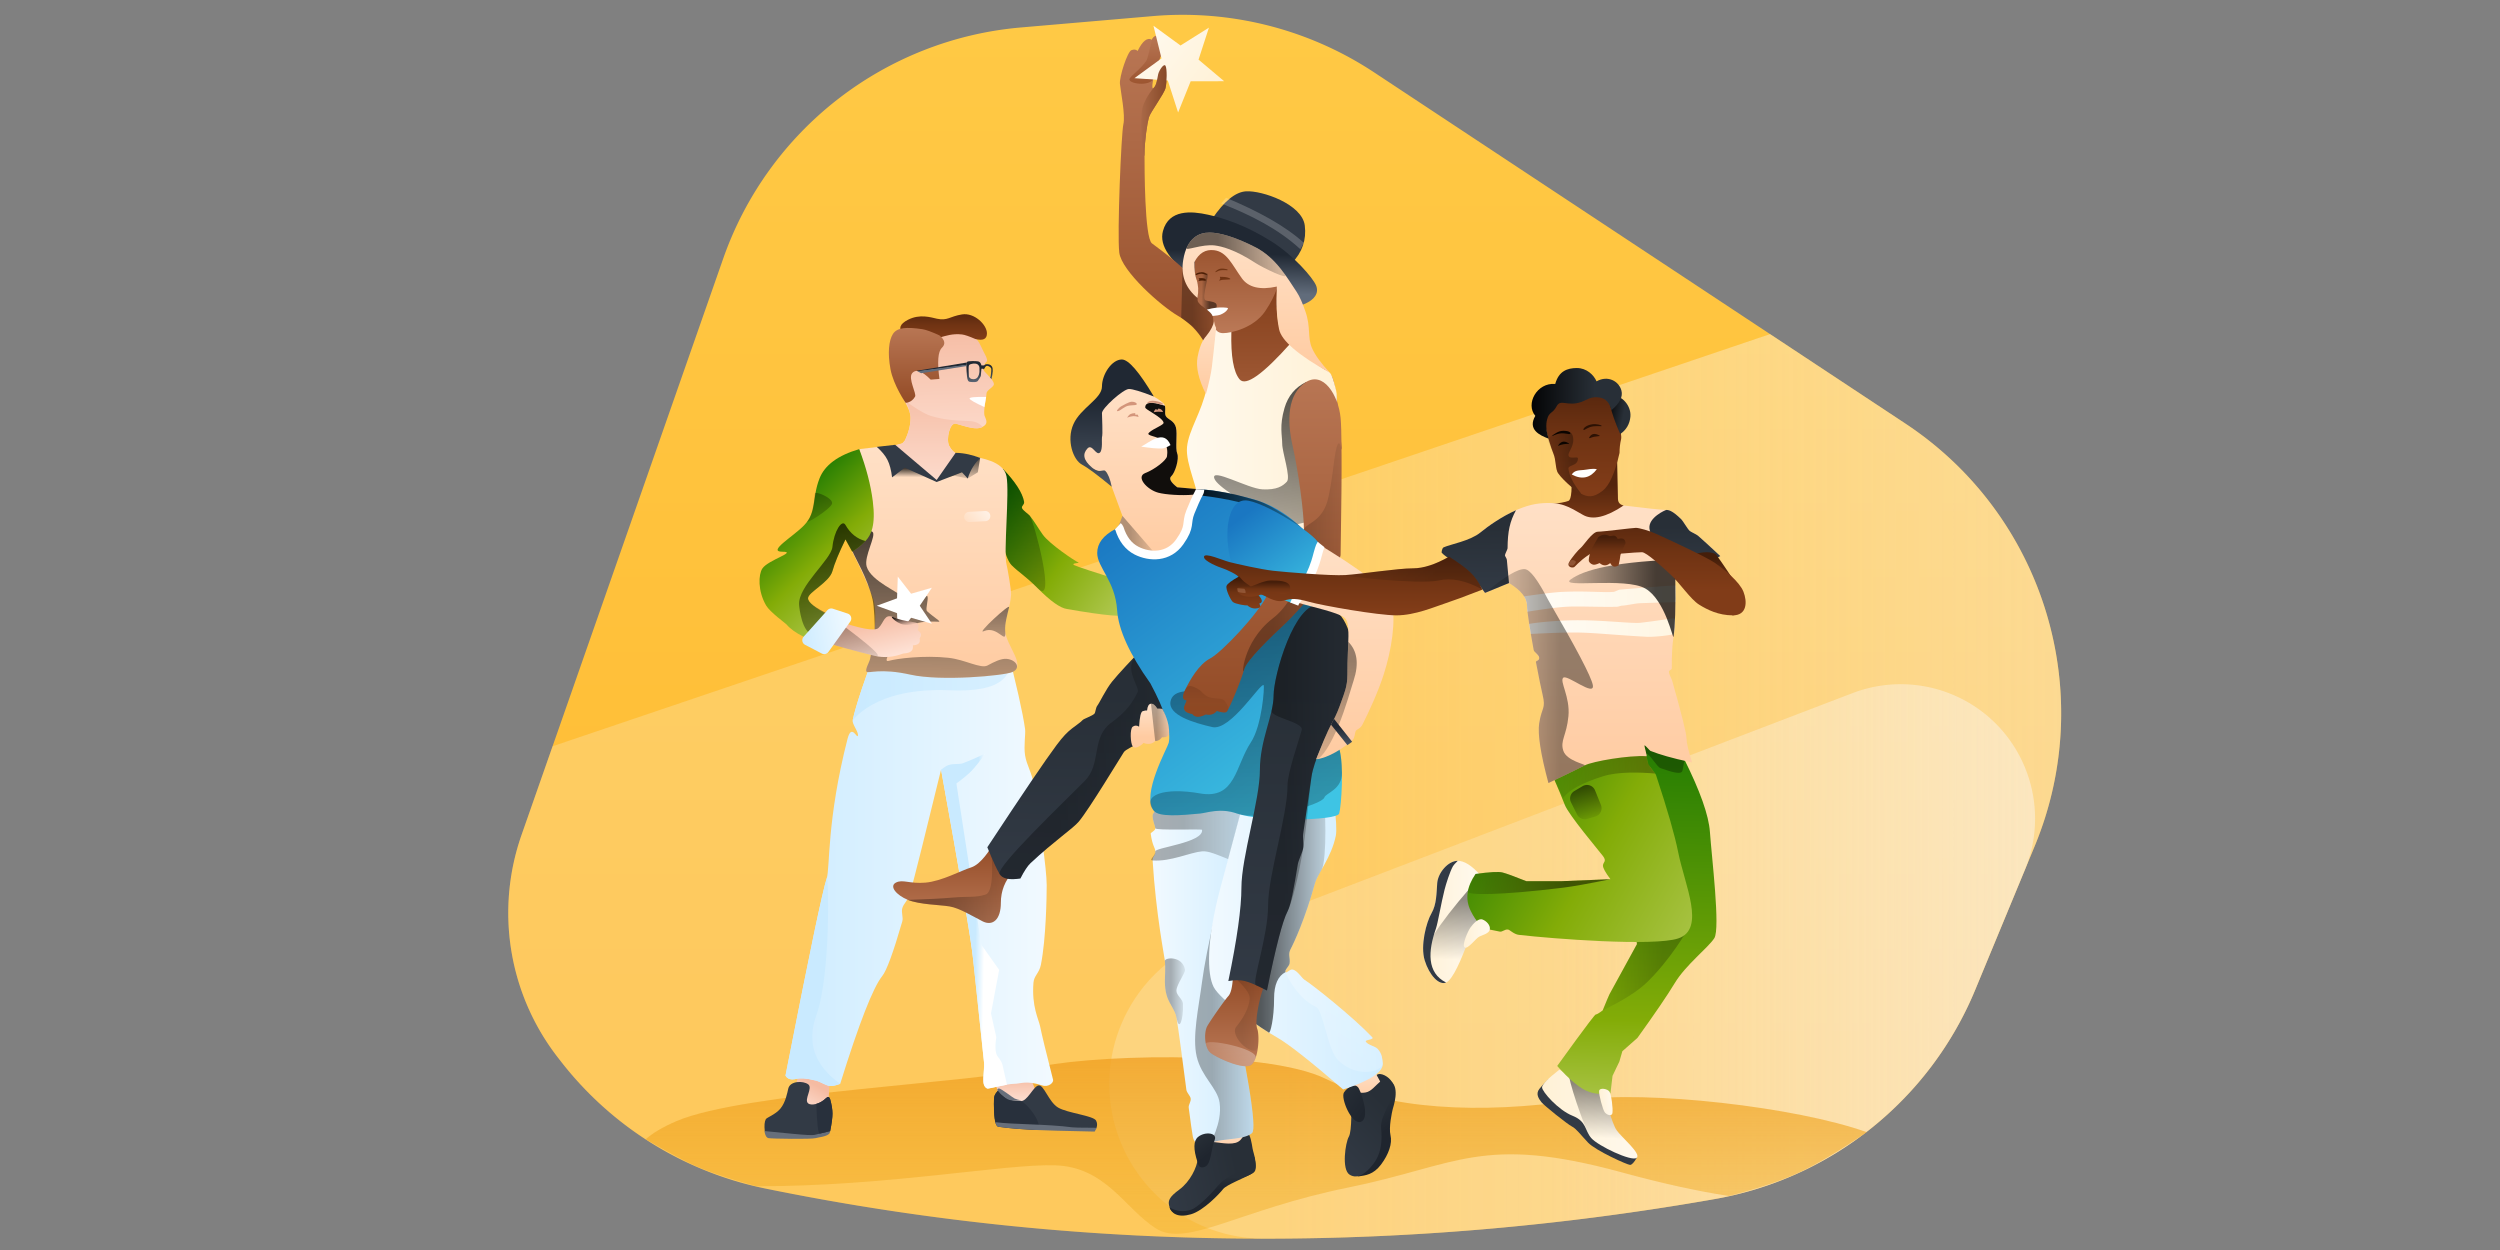 <svg width="1440" height="720" xmlns="http://www.w3.org/2000/svg" xmlns:xlink="http://www.w3.org/1999/xlink"><rect width="100%" height="100%" fill="#808080" stroke="none"/><defs><linearGradient x1="50%" y1="0%" x2="50%" y2="85.717%" id="a"><stop stop-color="#FFC945" offset="0%"/><stop stop-color="#FB3" offset="100%"/></linearGradient><linearGradient x1="48.781%" y1="60.625%" x2="145.52%" y2="60.625%" id="b"><stop stop-color="#FCF9F7" stop-opacity=".29" offset="0%"/><stop stop-color="#F8F1EB" offset="100%"/></linearGradient><linearGradient x1="48.781%" y1="60.625%" x2="145.52%" y2="60.625%" id="c"><stop stop-color="#FCF9F7" stop-opacity=".29" offset="0%"/><stop stop-color="#F8F1EB" offset="100%"/></linearGradient><linearGradient x1="50%" y1="174.676%" x2="50%" y2="-37.427%" id="d"><stop stop-color="#F0BB24" stop-opacity="0" offset="0%"/><stop stop-color="#F09B24" offset="100%"/></linearGradient><linearGradient x1="62.662%" y1="104.83%" x2="62.662%" y2="24.951%" id="e"><stop stop-color="#FFE6DB" offset="0%"/><stop stop-color="#F5BBA2" offset="100%"/></linearGradient><linearGradient x1="62.662%" y1="104.83%" x2="62.662%" y2="10.845%" id="f"><stop stop-color="#FFE6DB" offset="0%"/><stop stop-color="#FFE6DB" offset="0%"/><stop stop-color="#F5BBA2" offset="100%"/></linearGradient><linearGradient x1="-36.135%" y1="100%" x2="113.201%" y2="100%" id="g"><stop stop-color="#FFF" offset="0%"/><stop stop-color="#C9EAFF" offset="100%"/></linearGradient><linearGradient x1="-255.851%" y1="101.217%" x2="-29.275%" y2="101.217%" id="h"><stop stop-color="#FFF" offset="0%"/><stop stop-color="#C9EAFF" offset="100%"/></linearGradient><linearGradient x1="-255.851%" y1="63.198%" x2="100%" y2="62.884%" id="i"><stop stop-color="#FFF" offset="0%"/><stop stop-color="#C9EAFF" offset="100%"/></linearGradient><linearGradient x1="38.174%" y1="101.217%" x2="51.933%" y2="100%" id="j"><stop stop-color="#FFF" offset="0%"/><stop stop-color="#C9EAFF" offset="100%"/></linearGradient><linearGradient x1="54.021%" y1="104.83%" x2="55.385%" y2="-2.118%" id="k"><stop stop-color="#FFE6DB" offset="0%"/><stop stop-color="#FFE6DB" offset="18.396%"/><stop stop-color="#F5BBA2" offset="100%"/></linearGradient><linearGradient x1="62.662%" y1="104.83%" x2="62.662%" y2="-16.67%" id="l"><stop stop-color="#FFE6DB" offset="0%"/><stop stop-color="#FFE6DB" offset="0%"/><stop stop-color="#F5BBA2" offset="100%"/></linearGradient><linearGradient x1="107.133%" y1="9.754%" x2="-6.937%" y2="102.742%" id="m"><stop stop-color="#006B01" offset="0%"/><stop stop-color="#83AC07" offset="52.668%"/><stop stop-color="#BBCE62" offset="100%"/></linearGradient><linearGradient x1="51.361%" y1="-66.589%" x2="51.455%" y2="188.46%" id="n"><stop offset="0%"/><stop stop-opacity="0" offset="100%"/></linearGradient><linearGradient x1="50%" y1="-4.985%" x2="50%" y2="100%" id="o"><stop stop-color="#FFE1C8" offset="0%"/><stop stop-color="#FFCBA1" offset="100%"/></linearGradient><linearGradient x1="60.221%" y1="-11.268%" x2="60.93%" y2="122.761%" id="p"><stop offset="0%"/><stop stop-opacity="0" offset="100%"/></linearGradient><linearGradient x1="60.221%" y1="28.98%" x2="60.93%" y2="74.964%" id="q"><stop offset="0%"/><stop stop-opacity="0" offset="100%"/></linearGradient><linearGradient x1="58.114%" y1="-66.589%" x2="58.677%" y2="188.46%" id="r"><stop offset="0%"/><stop stop-opacity="0" offset="100%"/></linearGradient><linearGradient x1="60.221%" y1="-42.882%" x2="60.93%" y2="160.305%" id="s"><stop offset="0%"/><stop stop-opacity="0" offset="100%"/></linearGradient><linearGradient x1="78.353%" y1="9.754%" x2="21.744%" y2="102.742%" id="t"><stop stop-color="#006B01" offset="0%"/><stop stop-color="#83AC07" offset="52.668%"/><stop stop-color="#BBCE62" offset="100%"/></linearGradient><linearGradient x1="53.629%" y1="-66.589%" x2="53.88%" y2="188.46%" id="u"><stop offset="0%"/><stop stop-opacity="0" offset="100%"/></linearGradient><linearGradient x1="62.662%" y1="104.83%" x2="62.662%" y2="10.845%" id="v"><stop stop-color="#FFE6DB" offset="0%"/><stop stop-color="#FFE6DB" offset="0%"/><stop stop-color="#F5BBA2" offset="100%"/></linearGradient><linearGradient x1="60.221%" y1="13.165%" x2="60.93%" y2="93.745%" id="w"><stop offset="0%"/><stop stop-opacity="0" offset="100%"/></linearGradient><linearGradient x1="60.221%" y1="-24.777%" x2="60.93%" y2="138.804%" id="x"><stop offset="0%"/><stop stop-opacity="0" offset="100%"/></linearGradient><linearGradient x1="89.507%" y1="91.778%" x2="89.507%" y2="-4.099%" id="y"><stop stop-color="#813C18" offset="0%"/><stop stop-color="#6F3313" offset="52.354%"/><stop stop-color="#54250D" offset="100%"/></linearGradient><linearGradient x1="0%" y1="-5.858%" x2="0%" y2="100%" id="z"><stop stop-color="#BB7957" offset="0%"/><stop stop-color="#934B26" offset="100%"/></linearGradient><linearGradient x1="50%" y1="102.226%" x2="52.804%" y2="39.141%" id="A"><stop stop-color="#616C7B" offset="0%"/><stop stop-color="#202833" offset="100%"/></linearGradient><linearGradient x1="50%" y1="53.761%" x2="52.804%" y2="49.218%" id="B"><stop stop-color="#616C7B" offset="0%"/><stop stop-color="#202833" offset="100%"/></linearGradient><linearGradient x1="-36.135%" y1="100%" x2="113.201%" y2="100%" id="C"><stop stop-color="#FFF" offset="0%"/><stop stop-color="#C9EAFF" offset="100%"/></linearGradient><linearGradient x1="50%" y1="-4.985%" x2="50%" y2="100%" id="D"><stop stop-color="#FFE1C8" offset="0%"/><stop stop-color="#FFCBA1" offset="100%"/></linearGradient><linearGradient x1="50.733%" y1="22.295%" x2="50%" y2="100%" id="E"><stop stop-color="#282F37" offset="0%"/><stop stop-color="#323A45" offset="100%"/></linearGradient><linearGradient x1="34.075%" y1="38.647%" x2="56.327%" y2="50%" id="F"><stop stop-color="#282F37" offset="0%"/><stop stop-color="#1F252E" offset="100%"/></linearGradient><linearGradient x1="0%" y1="100%" x2="0%" y2="-5.858%" id="G"><stop stop-color="#BB7957" offset="0%"/><stop stop-color="#934B26" offset="100%"/></linearGradient><linearGradient x1="31.412%" y1="37.176%" x2="118.131%" y2="37.176%" id="H"><stop offset="0%"/><stop stop-opacity="0" offset="100%"/></linearGradient><linearGradient x1="-36.135%" y1="100%" x2="113.201%" y2="100%" id="I"><stop stop-color="#FFF" offset="0%"/><stop stop-color="#C9EAFF" offset="100%"/></linearGradient><linearGradient x1="31.412%" y1="37.176%" x2="118.131%" y2="37.176%" id="J"><stop offset="0%"/><stop stop-opacity="0" offset="100%"/></linearGradient><linearGradient x1="31.412%" y1="37.176%" x2="118.131%" y2="37.176%" id="K"><stop offset="0%"/><stop stop-opacity="0" offset="100%"/></linearGradient><linearGradient x1="31.412%" y1="37.176%" x2="118.131%" y2="37.176%" id="L"><stop offset="0%"/><stop stop-opacity="0" offset="100%"/></linearGradient><linearGradient x1="-2.401%" y1="38.647%" x2="70.819%" y2="50%" id="M"><stop stop-color="#282F37" offset="0%"/><stop stop-color="#1F252E" offset="100%"/></linearGradient><linearGradient x1="21.258%" y1="38.647%" x2="61.419%" y2="50%" id="N"><stop stop-color="#282F37" offset="0%"/><stop stop-color="#1F252E" offset="100%"/></linearGradient><linearGradient x1="50%" y1="-4.985%" x2="50%" y2="100%" id="O"><stop stop-color="#FFE1C8" offset="0%"/><stop stop-color="#FFCBA1" offset="100%"/></linearGradient><linearGradient x1="50.709%" y1="22.295%" x2="50%" y2="100%" id="P"><stop stop-color="#282F37" offset="0%"/><stop stop-color="#323A45" offset="100%"/></linearGradient><linearGradient x1="-22.454%" y1="38.647%" x2="78.786%" y2="50%" id="Q"><stop stop-color="#282F37" offset="0%"/><stop stop-color="#1F252E" offset="100%"/></linearGradient><linearGradient x1="-36.135%" y1="100%" x2="113.201%" y2="100%" id="R"><stop stop-color="#FFF" offset="0%"/><stop stop-color="#C9EAFF" offset="100%"/></linearGradient><linearGradient x1="31.412%" y1="37.176%" x2="118.131%" y2="37.176%" id="S"><stop offset="0%"/><stop stop-opacity="0" offset="100%"/></linearGradient><linearGradient x1="111.016%" y1="-75.412%" x2="-27.433%" y2="209.666%" id="T"><stop stop-color="#FFF" offset="0%"/><stop stop-color="#FFF" stop-opacity="0" offset="100%"/></linearGradient><linearGradient x1="50%" y1="81.54%" x2="52.804%" y2="43.442%" id="U"><stop stop-color="#616C7B" offset="0%"/><stop stop-color="#202833" offset="100%"/></linearGradient><linearGradient x1="51.229%" y1="22.295%" x2="50%" y2="100%" id="V"><stop stop-color="#282F37" offset="0%"/><stop stop-color="#323A45" offset="100%"/></linearGradient><linearGradient x1="31.412%" y1="37.176%" x2="118.131%" y2="37.176%" id="W"><stop offset="0%"/><stop stop-opacity="0" offset="100%"/></linearGradient><linearGradient x1="0%" y1="-5.858%" x2="0%" y2="100%" id="X"><stop stop-color="#BB7957" offset="0%"/><stop stop-color="#934B26" offset="100%"/></linearGradient><linearGradient x1="0%" y1="-5.858%" x2="0%" y2="100%" id="Y"><stop stop-color="#BB7957" offset="0%"/><stop stop-color="#934B26" offset="100%"/></linearGradient><linearGradient x1="-72.801%" y1="100%" x2="113.201%" y2="100%" id="Z"><stop stop-color="#FFF" offset="0%"/><stop stop-color="#FFF0D3" offset="99.585%"/></linearGradient><linearGradient x1="-38.18%" y1="55.357%" x2="157.825%" y2="55.357%" id="aa"><stop stop-color="#BB7957" offset="0%"/><stop stop-color="#703413" offset="100%"/></linearGradient><linearGradient x1="31.412%" y1="37.176%" x2="118.131%" y2="37.176%" id="ab"><stop offset="0%"/><stop stop-opacity="0" offset="100%"/></linearGradient><linearGradient x1="89.507%" y1="39.295%" x2="89.507%" y2="-3.556%" id="ac"><stop stop-color="#9E5834" offset="0%"/><stop stop-color="#813C18" offset="100%"/></linearGradient><linearGradient x1="-72.801%" y1="100%" x2="113.201%" y2="100%" id="ad"><stop stop-color="#FFF" offset="0%"/><stop stop-color="#FFF0D3" offset="99.585%"/></linearGradient><linearGradient x1="55.858%" y1="-66.589%" x2="56.264%" y2="188.46%" id="ae"><stop offset="0%"/><stop stop-opacity="0" offset="100%"/></linearGradient><linearGradient x1="0%" y1="100%" x2="0%" y2="-5.858%" id="af"><stop stop-color="#BB7957" offset="0%"/><stop stop-color="#934B26" offset="100%"/></linearGradient><linearGradient x1="64.134%" y1="47.123%" x2="28.624%" y2="45.196%" id="ag"><stop offset="0%"/><stop stop-opacity="0" offset="100%"/></linearGradient><linearGradient x1="22.476%" y1="0%" x2="77.524%" y2="100%" id="ah"><stop stop-color="#1A77C2" offset="0%"/><stop stop-color="#3EC4E4" offset="100%"/></linearGradient><linearGradient x1="56.033%" y1="-66.589%" x2="56.452%" y2="188.46%" id="ai"><stop offset="0%"/><stop stop-opacity="0" offset="100%"/></linearGradient><linearGradient x1="0%" y1="100%" x2="0%" y2="-5.858%" id="aj"><stop stop-color="#BB7957" offset="0%"/><stop stop-color="#934B26" offset="100%"/></linearGradient><linearGradient x1="31.412%" y1="37.176%" x2="118.131%" y2="37.176%" id="ak"><stop offset="0%"/><stop stop-opacity="0" offset="100%"/></linearGradient><linearGradient x1="117.548%" y1="20.736%" x2="-35.722%" y2="87.257%" id="al"><stop stop-color="#FFF" offset="0%"/><stop stop-color="#FFF" stop-opacity="0" offset="100%"/></linearGradient><linearGradient x1="50.16%" y1="22.295%" x2="50%" y2="100%" id="am"><stop stop-color="#282F37" offset="0%"/><stop stop-color="#323A45" offset="100%"/></linearGradient><linearGradient x1="31.412%" y1="37.176%" x2="118.131%" y2="37.176%" id="an"><stop offset="0%"/><stop stop-opacity="0" offset="100%"/></linearGradient><linearGradient x1="0%" y1="-5.858%" x2="0%" y2="100%" id="ao"><stop stop-color="#BB7957" offset="0%"/><stop stop-color="#934B26" offset="100%"/></linearGradient><linearGradient x1="89.507%" y1="91.778%" x2="89.507%" y2="10.39%" id="ap"><stop stop-color="#813C18" offset="0%"/><stop stop-color="#6F3313" offset="52.354%"/><stop stop-color="#451E0A" offset="100%"/></linearGradient><linearGradient x1="31.412%" y1="37.176%" x2="118.131%" y2="37.176%" id="aq"><stop offset="0%"/><stop stop-opacity="0" offset="100%"/></linearGradient><linearGradient x1="50%" y1="-4.985%" x2="50%" y2="100%" id="ar"><stop stop-color="#FFE1C8" offset="0%"/><stop stop-color="#FFCBA1" offset="100%"/></linearGradient><linearGradient x1="31.412%" y1="37.176%" x2="118.131%" y2="37.176%" id="as"><stop offset="0%"/><stop stop-opacity="0" offset="100%"/></linearGradient><linearGradient x1="31.412%" y1="37.176%" x2="118.131%" y2="37.176%" id="at"><stop offset="0%"/><stop stop-opacity="0" offset="100%"/></linearGradient><linearGradient x1="50%" y1="132.752%" x2="51.204%" y2="32.795%" id="au"><stop stop-color="#616C7B" offset="0%"/><stop stop-color="#202833" offset="100%"/></linearGradient><linearGradient x1="50%" y1="-4.985%" x2="50%" y2="100%" id="av"><stop stop-color="#FFE1C8" offset="0%"/><stop stop-color="#FFCBA1" offset="100%"/></linearGradient><linearGradient x1="57.357%" y1="16.344%" x2="55.985%" y2="145.638%" id="aw"><stop offset="0%"/><stop stop-opacity="0" offset="100%"/></linearGradient><linearGradient x1="50%" y1="6.845%" x2="50%" y2="73.208%" id="ax"><stop stop-color="#FFE1C8" offset="0%"/><stop stop-color="#FFCBA1" offset="100%"/></linearGradient><linearGradient x1="31.412%" y1="37.176%" x2="118.131%" y2="37.176%" id="ay"><stop offset="0%"/><stop stop-opacity="0" offset="100%"/></linearGradient><linearGradient x1="25.117%" y1="10.592%" x2="89.564%" y2="100%" id="az"><stop stop-color="#1A77C2" offset="0%"/><stop stop-color="#3EC4E4" offset="100%"/></linearGradient><linearGradient x1="50%" y1="132.752%" x2="51.796%" y2="32.795%" id="aA"><stop stop-color="#616C7B" offset="0%"/><stop stop-color="#202833" offset="100%"/></linearGradient><linearGradient x1="50%" y1="-4.985%" x2="50%" y2="100%" id="aB"><stop stop-color="#FFE1C8" offset="0%"/><stop stop-color="#FFCBA1" offset="100%"/></linearGradient><linearGradient x1="31.412%" y1="37.176%" x2="118.131%" y2="37.176%" id="aC"><stop offset="0%"/><stop stop-opacity="0" offset="100%"/></linearGradient><linearGradient x1="-72.801%" y1="100%" x2="113.201%" y2="100%" id="aD"><stop stop-color="#FFF" offset="0%"/><stop stop-color="#FFF0D3" offset="99.585%"/></linearGradient><linearGradient x1="35.067%" y1="12.792%" x2="37.422%" y2="73.578%" id="aE"><stop offset="0%"/><stop stop-opacity="0" offset="100%"/></linearGradient><linearGradient x1="-72.801%" y1="100%" x2="113.201%" y2="100%" id="aF"><stop stop-color="#FFF" offset="0%"/><stop stop-color="#FFF0D3" offset="99.585%"/></linearGradient><linearGradient x1="89.507%" y1="100%" x2="89.507%" y2="34.436%" id="aG"><stop stop-color="#813C18" offset="0%"/><stop stop-color="#6F3313" offset="52.354%"/><stop stop-color="#54250D" offset="100%"/></linearGradient><linearGradient x1="42.479%" y1="12.792%" x2="43.665%" y2="73.578%" id="aH"><stop offset="0%"/><stop stop-opacity="0" offset="100%"/></linearGradient><linearGradient x1="14.692%" y1="-28.084%" x2="16.425%" y2="113.283%" id="aI"><stop stop-color="#006B01" offset="0%"/><stop stop-color="#83AC07" offset="75.995%"/><stop stop-color="#BBCE62" offset="100%"/></linearGradient><linearGradient x1="31.412%" y1="37.176%" x2="118.131%" y2="37.176%" id="aJ"><stop offset="0%"/><stop stop-opacity="0" offset="100%"/></linearGradient><linearGradient x1="-72.801%" y1="100%" x2="113.201%" y2="100%" id="aK"><stop stop-color="#FFF" offset="0%"/><stop stop-color="#FFF0D3" offset="99.585%"/></linearGradient><linearGradient x1="126.643%" y1="17.953%" x2="-26.38%" y2="91.998%" id="aL"><stop stop-color="#006B01" offset="0%"/><stop stop-color="#83AC07" offset="52.668%"/><stop stop-color="#BBCE62" offset="100%"/></linearGradient><linearGradient x1="31.412%" y1="37.176%" x2="118.131%" y2="37.176%" id="aM"><stop offset="0%"/><stop stop-opacity="0" offset="100%"/></linearGradient><linearGradient x1="31.412%" y1="37.176%" x2="118.131%" y2="37.176%" id="aN"><stop offset="0%"/><stop stop-opacity="0" offset="100%"/></linearGradient><linearGradient x1="-72.801%" y1="100%" x2="113.201%" y2="100%" id="aO"><stop stop-color="#FFF" offset="0%"/><stop stop-color="#FFF0D3" offset="99.585%"/></linearGradient><linearGradient x1="50%" y1="-4.985%" x2="50%" y2="100%" id="aQ"><stop stop-color="#FFE1C8" offset="0%"/><stop stop-color="#FFCBA1" offset="100%"/></linearGradient><linearGradient x1="-31.666%" y1="100%" x2="138.956%" y2="100%" id="aS"><stop stop-color="#FFF3DB" offset="0%"/><stop stop-color="#FFF" offset="100%"/></linearGradient><linearGradient x1="-31.666%" y1="100%" x2="138.956%" y2="100%" id="aU"><stop stop-color="#FFF3DB" offset="0%"/><stop stop-color="#FFF" offset="100%"/></linearGradient><linearGradient x1="51.206%" y1="22.295%" x2="50%" y2="100%" id="aW"><stop stop-color="#282F37" offset="0%"/><stop stop-color="#323A45" offset="100%"/></linearGradient><linearGradient x1="51.49%" y1="23.43%" x2="50%" y2="97.952%" id="aY"><stop stop-color="#282F37" offset="0%"/><stop stop-color="#323A45" offset="100%"/></linearGradient><linearGradient x1="31.412%" y1="37.176%" x2="118.131%" y2="37.176%" id="aZ"><stop offset="0%"/><stop stop-opacity="0" offset="100%"/></linearGradient><linearGradient x1="31.412%" y1="37.176%" x2="118.131%" y2="37.176%" id="ba"><stop offset="0%"/><stop stop-opacity="0" offset="100%"/></linearGradient><linearGradient x1="89.507%" y1="91.778%" x2="89.507%" y2="10.39%" id="bb"><stop stop-color="#813C18" offset="0%"/><stop stop-color="#6F3313" offset="52.354%"/><stop stop-color="#451E0A" offset="100%"/></linearGradient><linearGradient x1="89.507%" y1="71.922%" x2="89.507%" y2="-14.265%" id="bc"><stop stop-color="#813C18" offset="0%"/><stop stop-color="#6F3313" offset="52.354%"/><stop stop-color="#54250D" offset="100%"/></linearGradient><linearGradient x1="89.507%" y1="91.778%" x2="89.507%" y2="10.39%" id="bd"><stop stop-color="#813C18" offset="0%"/><stop stop-color="#6F3313" offset="52.354%"/><stop stop-color="#451E0A" offset="100%"/></linearGradient><linearGradient x1="89.507%" y1="91.778%" x2="89.507%" y2="-4.099%" id="be"><stop stop-color="#813C18" offset="0%"/><stop stop-color="#6F3313" offset="52.354%"/><stop stop-color="#54250D" offset="100%"/></linearGradient><linearGradient x1="31.412%" y1="37.176%" x2="118.131%" y2="37.176%" id="bf"><stop offset="0%"/><stop stop-opacity="0" offset="100%"/></linearGradient><linearGradient x1="89.507%" y1="91.778%" x2="89.507%" y2="10.39%" id="bg"><stop stop-color="#813C18" offset="0%"/><stop stop-color="#6F3313" offset="52.354%"/><stop stop-color="#451E0A" offset="100%"/></linearGradient><linearGradient x1="89.507%" y1="91.778%" x2="89.507%" y2="-4.099%" id="bh"><stop stop-color="#813C18" offset="0%"/><stop stop-color="#6F3313" offset="52.354%"/><stop stop-color="#54250D" offset="100%"/></linearGradient><linearGradient x1="28.668%" y1="44.79%" x2="100%" y2="44.79%" id="bi"><stop stop-color="#282F37" offset="0%"/><stop offset="100%"/></linearGradient><linearGradient x1="28.668%" y1="44.79%" x2="100%" y2="44.79%" id="bj"><stop stop-color="#282F37" offset="0%"/><stop offset="100%"/></linearGradient><linearGradient x1="31.412%" y1="37.176%" x2="118.131%" y2="37.176%" id="bk"><stop offset="0%"/><stop stop-opacity="0" offset="100%"/></linearGradient><linearGradient x1="89.507%" y1="91.778%" x2="89.507%" y2="10.39%" id="bl"><stop stop-color="#813C18" offset="0%"/><stop stop-color="#6F3313" offset="52.354%"/><stop stop-color="#451E0A" offset="100%"/></linearGradient><linearGradient x1="71.461%" y1="3.132%" x2="71.461%" y2="115.778%" id="bm"><stop offset="0%"/><stop stop-opacity="0" offset="100%"/></linearGradient><linearGradient x1="50%" y1="-4.985%" x2="50%" y2="100%" id="bn"><stop stop-color="#FFE1C8" offset="0%"/><stop stop-color="#FFCBA1" offset="100%"/></linearGradient><linearGradient x1="56.535%" y1="-66.589%" x2="56.989%" y2="188.46%" id="bo"><stop offset="0%"/><stop stop-opacity="0" offset="100%"/></linearGradient><linearGradient x1="117.548%" y1="31.033%" x2="-35.722%" y2="74.147%" id="bp"><stop stop-color="#FFF" offset="0%"/><stop stop-color="#FFF" stop-opacity="0" offset="100%"/></linearGradient><path d="m16.233 149.463 1.382-.292c10.308-2.196 17.356-4.287 22.606-6.345.523-.205 2.749-3.084 3.39-3.196.467-.081-1.625 6.283-1.103 6.247 9.991-.687 30.974 2.895 35.57 5.274 3.442 1.782 10.422 5.175 20.938 10.18 4.52-16.813 6.287-28.326 5.3-34.54-1.48-9.319-3.898-8.123-1.949-16.282.745-3.118 2.232-10.377 3.784-18.53.257-1.35-2.092-1.432-1.835-2.816.216-1.16 3.04-3.62 3.251-4.785 2.008-11.02 3.775-21.88 3.775-25.248 0-4.477 3.46-8.816 10.377-13.018l13.809 5.688c4.227-5.94 7.619-10.111 10.175-12.513 2.556-2.401 6.267-5.762 11.135-10.081-7.451-4.08-13.63-8.12-18.538-12.122C130.938 11.08 116.906 1.66 104.316.309c-12.59-1.352-17.067 1.895-25.272 6.59-5.47 3.13-13.261 1.316-23.374-5.44-13.856 1.706-22.05 2.56-24.584 2.56-1.357 0-3.486.335-8.65 5.427-1.027 1.012-3.48 5.441-4.82 6.653-.625.565-3.882 2-4.755 2.748-2.216 1.9-6.503 5.818-12.861 11.755l25.919 13.43c-.242 16.061.103 27.077 1.036 33.048.722 4.62 1.052 10.664.99 18.135-.009 1.126 1.678.888 1.651 2.078-.017.748-.619 2.363-1.805 4.846-5.533 19.58-8.299 30.67-8.299 33.269 0 2.598-1.086 7.284-3.26 14.055Z" id="aP"/><path d="M109.143 75.444c.341-2.013.657-3.944.938-5.739.032-.208-13.562-2.168-28.59-2.158-14.763.01-30.923 1.992-35.438 1.466-15.653-1.825-20.01-3.224-19.965-2.16.062 1.426.135 2.753.219 3.982a88.83 88.83 0 0 0 .412 4.524c.074.614 10.95 1.973 15.725 1.72 16.471-.868 29.15-2.238 38.592-2.425 6.085-.122 15.454.142 28.107.79Z" id="aR"/><path d="M111.071 62.635c.174-1.517.271-2.717.271-3.505 0-1.797.557-3.571 1.672-5.324-10.389-1.525-17.736-2.386-22.04-2.585-13.659-.63-23.399.46-29.461 0-.748-.057-2.94-1.25-3.664-1.308-22.28-1.769-31.971-2.696-31.976-2.202a516.669 516.669 0 0 0-.013 9.411c8.298.211 15.263.426 20.897.645 1.91.074 7.735 1.32 9.653 1.363 1.125.025 2.21.652 3.328.672 11.406.201 22.32-.454 29.332 0 4.88.316 12.215 1.26 22.001 2.833Z" id="aT"/><path d="m121.72 46.112 13.808 5.688c4.227-5.94 7.619-10.111 10.175-12.513 3.221-3.027 12.389-7.778 14.803-10.662.096-.115-.121-2.611-1.19-3.084-4.034-1.785-15.196-3.71-21.016-8.457-4.79-3.907-12.407-9.261-20.611-12.897 3.529 6.479 4.782 12.025 4.85 21.952.003.56 1.534 3.357 1.514 4.03-.017.561-1.05 1.753-1.108 2.623-.127 1.878-.535 6.318-1.226 13.32Z" id="aV"/><path d="M31.086 4.018c-1.357 0-3.486.336-8.65 5.428-1.027 1.012-3.48 5.441-4.82 6.653-.625.565-3.882 2-4.755 2.748-2.216 1.9-6.503 5.818-12.861 11.755l25.919 13.43c9.358-15.005 14.323-24.73 14.893-29.176.832-6.487-9.31-10.838-9.726-10.838Z" id="aX"/></defs><g fill="none" fill-rule="evenodd"><path d="M164.974 684.62c94.1 19.232 189.804 28.849 287.11 28.849 86.446 0 172.907-7.59 259.384-22.769 67.377-11.827 124.036-57.269 150.207-120.472l34.324-82.892c36.643-88.491 5.406-190.54-74.493-243.357L515.5 41.693A200 200 0 0 0 388.048 9.272l-75.892 6.536c-78.439 6.755-145.617 58.9-171.617 133.211L24.372 481.032A135.655 135.655 0 0 0 45.24 608.993l1.771 2.283a200 200 0 0 0 117.963 73.343Z" fill="url(#a)" transform="translate(276)"/><path d="M164.974 684.62c94.1 19.232 189.804 28.849 287.11 28.849 86.446 0 172.907-7.59 259.384-22.769 67.377-11.827 124.036-57.269 150.207-120.472l34.324-82.892c36.643-88.491 5.406-190.54-74.493-243.357l-77.958-51.534-701.27 237.41-17.906 51.177A135.655 135.655 0 0 0 45.24 608.993l1.771 2.283a200 200 0 0 0 117.963 73.343Z" fill="url(#b)" opacity=".745" style="mix-blend-mode:soft-light" transform="translate(276)"/><path d="M452.084 713.469c86.446 0 172.907-7.59 259.384-22.769 67.377-11.827 124.036-57.269 150.207-120.472l28.617-69.11c16.355-39.495-2.405-84.771-41.9-101.126a77.402 77.402 0 0 0-57.273-.777l-370.88 141.909c-45.968 17.588-68.973 69.11-51.385 115.076 13.197 34.491 46.3 57.269 83.23 57.269Z" fill="url(#c)" opacity=".745" style="mix-blend-mode:soft-light" transform="translate(276)"/><path d="M113.61 645.785c-7.83 3.363-13.785 6.912-17.69 10.439 11.517 6.632 20.16 11.327 25.927 14.088 8.197 3.922 20.84 8.255 37.929 12.997 76 0 142.583-12.983 171.943-12.087 29.36.896 40.293 25.074 58.055 36.337 17.762 11.264 47.51-10.72 110.748-23.529 63.237-12.808 76.865-30.85 157.8-8.7 22.753 6.228 43.216 10.776 61.48 13.552 16.553-4.193 30.063-8.71 40.53-13.551 10.467-4.842 23.44-12.575 38.92-23.199-40.734-14.596-126.778-24.274-166.28-18.515-57.29 8.353-109.628 5.466-145.14-12.115-35.511-17.58-141.869-13.79-170.239-5.918-28.37 7.872-164.876 13.409-203.982 30.201Z" fill="url(#d)" transform="translate(276)"/><path d="m14.85 8.568 3.761 13.02c5.26 4.544 9.412 6.379 12.454 5.505 3.042-.874 5.482-4.538 7.321-10.992l-5.58-11.84-17.955 4.307Z" fill="url(#e)" transform="rotate(29 -940.397 1174.138)"/><path d="M440.337 651.659c.387 2.368 1.16 3.672 2.318 3.911 1.738.36 24.804.711 27.09 0 1.347-.418 6.329-.81 7.962-2.604.144-.158.305-.645.483-1.462l-2.428-.2c-4.733.93-8.062 1.048-9.99.355-1.695-.61-11.296-2.083-23.117-1.62-1.083.042-1.856.582-2.318 1.62Z" fill="#676F7B"/><path d="M440.507 651.504c-.352-3.152-.156-5.426.59-6.824.554-1.042 5.503-2.612 8.447-6.163 2.984-3.601 3.964-9.193 4.5-11.482 1.066-4.547 8.65-4.596 11.496-2.449 2.846 2.147-2.698 8.809 0 10.996 1.594 1.292 6.515.64 10.26-3.07 1.085-1.075 1.882-.848 2.39.68.882 3.23 1.323 5.978 1.323 8.245 0 2.267-.44 5.623-1.323 10.067-4.88 1.223-7.923 1.961-9.128 2.216-1.205.254-5.42.034-12.643-.662l-15.912-1.554Z" fill="#323A45" fill-rule="nonzero"/><path d="M470.195 635.836c1.816-.507 3.841-1.576 5.605-3.324 1.085-1.075 1.882-.848 2.39.68.882 3.23 1.323 5.978 1.323 8.245 0 2.267-.44 5.623-1.323 10.067-2.936.732-4.91 1.22-5.923 1.466-1.021.248-1.712-5.463-2.072-17.134Z" fill="#28303C" fill-rule="nonzero"/><path d="m39.254 0-3.709 8.981.485 4.823c3.82 2.043 6.825 3.195 9.015 3.457 2.19.261 4.035.048 5.535-.639 2.985-1.245 4.872-2.676 5.663-4.294.791-1.617 1.966-5.408 3.524-11.372L39.254 0Z" fill="url(#f)" transform="matrix(-1 0 0 1 631.922 618.752)"/><path d="M627.791 650.39c2.363-.024 3.625-.265 3.787-.725.525-1.491.45-2.89-.228-4.194-1.485-2.863-16.513-4.304-21.911-7.53-5.399-3.225-8.151-13.273-11.24-12.736-3.088.537-6.525 9.58-10.5 9.01-1.325-.19-3.802.014-5.651-.675-3.7-1.378-6.835-4.182-6.835-5.843-2.606 3.198-2.724 3.191-2.724 8.313 0 5.122.182 12.374 2.383 12.374.949 0 6.06.535 21.188 1.302 5.51.28 16.086.514 31.731.703Z" fill="#323A45" fill-rule="nonzero"/><path d="M587.699 634.215c-1.325-.19-3.802.014-5.651-.675-3.7-1.378-6.835-4.182-6.835-5.843-2.606 3.198-2.724 3.191-2.724 8.313 0 5.122.523 13.03 2.724 13.03.95 0 5.189 1.013 20.317 1.78 8.263.42-3.856-16.035-7.831-16.605Z" fill="#28303C" fill-rule="nonzero"/><path d="M630.504 651.793c.579-.949.95-1.65 1.112-2.106.088-.246-11.601.002-14.26-.367-13.402-1.86-34.3-1.605-44.062-2.957.415 1.613 1 2.689 1.816 2.689.951 0 5.202 1.009 20.37 1.773 5.523.278 17.197.6 35.024.968Z" fill="#676F7B"/><path d="M70.013 190.133c-5.947 22.91-9.608 39.185-10.981 48.826-.39 2.735.859 9.757 0 15.155-.904 5.68-3.934 9.845-5.07 17.073-3.49 22.22-7.38 48.374-7.38 57.635 0 6.26.331 30.65 3.33 45.853.972 4.926 3.956 6.262 4.289 10.332 1.125 13.748-3.01 21.095-3.829 25.202-.917 4.599-3.409 14.861-7.475 30.787-.386 1.509 2.5 4.493 6.383 3.207 9.282-3.076 12.484-.82 16.278-.891 3.55-.067 14.452 3.05 15.364 2.717 3.862-1.408 1.282-10.573 1.787-15.303 3.145-29.453 5.224-49.12 6.236-59.002 1.175-11.468 7.335-47.936 18.481-109.404 8.669 35.62 14.68 59.627 18.032 72.018.77 2.849 3.57 5.18 4.295 7.773.706 2.527-.662 5.325 0 7.61 5.182 17.887 9.024 28.375 11.526 31.463 5.29 6.532 13.373 27.241 24.248 62.128 2.79 1.03 4.865 1.425 6.223 1.185 2.397-.423 5.517-2.522 7.515-3.022 6.206-1.551 9.517-1.53 11.46-1.047 3.101.77 5.203.145 6.308-1.873-13.287-67.95-21.206-105.834-23.756-113.654-1.925-5.903.041-33.383-11.974-80.297-2.346-9.16-5.525.37-5.983-1.908-.439-2.182 3.487-6.612 3.001-8.885-1.784-8.346-6.912-23.69-15.385-46.033l-72.923 2.355Z" fill="url(#g)" transform="matrix(-1 0 0 1 649.48 180.982)"/><path d="M165.527 443.312c2.79 1.03 4.865 1.425 6.223 1.185 2.397-.423 5.517-2.522 7.515-3.022 6.206-1.551 9.517-1.53 11.46-1.047 3.101.77 5.203.145 6.308-1.873-8.616-43.539-14.275-71.7-16.978-84.484-3.363-15.902-5.622-25.625-6.778-29.17-1.018-3.12-2.517 55.341 5.988 78.89 5.67 15.7 1.09 28.873-13.738 39.52Z" fill="url(#h)" transform="matrix(-1 0 0 1 649.48 180.982)"/><path d="M70.225 188.46c-8.274 20.07 2.446 29.459 32.161 28.168 44.573-1.936 56.217 18.504 55.935 17.183-1.784-8.346-6.912-23.69-15.385-46.033l-72.711.682Z" fill="url(#i)" transform="matrix(-1 0 0 1 649.48 180.982)"/><path d="M81.914 253.054c3.308 4.59 5.944 7.897 7.905 9.922 1.961 2.026 4.889 4.462 8.782 7.31l-14.374 92.892-10.274 14.502 4.723 25.066-3.065 13.68c.873 5.746.56 9.52-.938 11.324-1.497 1.805-2.412 3.505-2.742 5.1l-2.455 10.96 11.164 2.243c1.414-.875 2.186-1.926 2.317-3.153.346-3.23-.567-9.188-.368-11.055 3.213-30.074 5.331-50.115 6.356-60.12 1.175-11.47 7.335-47.937 18.481-109.405-2.06-1.547-3.526-2.44-4.4-2.68-3.422-.936-6.006-.223-8.113-.988-2.913-1.058-7.246-2.924-13-5.598Z" fill="url(#j)" transform="matrix(-1 0 0 1 649.48 180.982)"/><path d="M94.332 8.976c-4.942 2.616-8.129 5.559-9.56 8.826-2.146 4.902-4.84 8.367-3.493 9.594 1.347 1.226 2.627 3.962 1.022 5.734-1.605 1.772-6.218 5.922-5.151 7.747 1.067 1.825 4.13 2.94 4.13 5.034 0 2.095 2.043 10.241 1.02 12.747-1.02 2.506-2.169 4.49 1.382 6.337 3.55 1.847 9.068-.258 15.138-1.915 3.648-.996 5.751 9.144 3.96 12.69-1.193 2.364-2.899 4.05-5.118 5.057 8.881 23.42 14.615 33.058 17.203 28.913 2.52-4.034 14.845-14.364 20.89-33.97.097-.315-1.777.067-5.814-1.32-.341-.117-.918-.713-1.731-1.787-2.134-4.548-3.201-8.81-3.201-12.786 0-5.963 4.477-9.543 8.223-21.012 3.745-11.47 1.44-23.578-1.791-27.247-1.664-1.889-8.3-5.208-22.149-5.23-2.722-.004-7.71.858-14.96 2.588Z" fill="url(#k)" transform="matrix(-1 0 0 1 649.48 180.982)"/><path d="M83.682 64.995c3.55 1.847 9.068-.258 15.138-1.915 3.648-.996 5.751 9.144 3.96 12.69-1.193 2.364-2.899 4.05-5.118 5.057 8.881 23.42 14.615 33.058 17.203 28.913 2.52-4.034 14.845-14.364 20.89-33.97.097-.315-1.777.067-5.814-1.32-.341-.117-.918-.713-1.731-1.787-2.134-4.548-3.201-8.81-3.201-12.786 0-2.44.874-5.663 2.623-9.667-6.367 4.586-11.1 7.36-14.198 8.321a59.211 59.211 0 0 1-9.429 2.08c-6.996.973-12.546.623-15.582 1.308-2.914.657-5.074 2.903-4.741 3.076Z" fill="url(#l)" transform="matrix(-1 0 0 1 649.48 180.982)"/><path d="M71.836 89.071c-7.153 7.423-11.225 13.717-12.214 18.883-.353 1.845 1.767 2.403 1.135 3.886-.503 1.18-3.711 3.377-4.373 4.171-2.454 2.942-4.899 7.237-7.496 10.903-3.87 5.461-18.722 15.368-20.493 16.022-1.542.57 4.688.31 2.269 1.629-1.337.73-11.559 4.1-30.664 10.113l1.607 17.969c-.777 1.061 1.79 1.34 7.702.837 5.911-.504 14.42-1.726 25.524-3.667 3.893-.523 9.542-4.517 16.947-11.98 7.105-7.161 10.86-9.118 15.013-13.272 2.34-2.34 3.893-8.184 4.276-9.162 2.409-6.15 2.665-21.594.767-46.332Z" fill="url(#m)" transform="matrix(-1 0 0 1 649.48 180.982)"/><path d="M71.836 89.071c-7.153 7.423-11.225 13.717-12.214 18.883-.353 1.845 1.767 2.403 1.135 3.886-.503 1.18-3.711 3.377-4.373 4.171-2.454 2.942-15.712 53.02-4.604 41.826 7.105-7.161 10.86-9.118 15.013-13.272 2.34-2.34 3.893-8.184 4.276-9.162 2.409-6.15 2.665-21.594.767-46.332Z" fill="url(#n)" opacity=".44" style="mix-blend-mode:soft-light" transform="matrix(-1 0 0 1 649.48 180.982)"/><path d="M66.323 206.1c4.717 2.117 41.103 5.465 58.722 1.524 17.62-3.941 24.078-.581 25.248-1.648 1.17-1.066-1.673-5.765-2.005-7.441-3.388-17.058-3.923-28.783-1.606-35.174 2.545-7.019 6.512-15.867 11.9-26.545-8.502-6.75-12.47-14.005-11.9-21.764.57-7.76 3.197-20.206 7.883-37.339l-10.952-1.292-33.655 20.238-14.916-5.96c-4.072-6.368-6.59-9.252-7.55-8.65-1.44.9-15.985 2.047-17.767 11.33s1.782 43.97 0 50.69c-.51 1.927-2.742 14.586-2.633 17.353.27 6.887 3.934 15.018 3.392 21.182-.759 8.64-12.314 19.838-4.161 23.497Z" fill="url(#o)" transform="matrix(-1 0 0 1 649.48 180.982)"/><path fill="url(#p)" opacity=".739" style="mix-blend-mode:soft-light" d="m101.307 92.793-9.241 1.847-5.821-3.575-1.337-8.312 7.158 2.368z" transform="matrix(-1 0 0 1 649.48 180.982)"/><path fill="url(#q)" opacity=".739" style="mix-blend-mode:soft-light" d="m135.636 93.98-25.932 2.679 19.154-11.011z" transform="matrix(-1 0 0 1 649.48 180.982)"/><path d="M82.85 182.604c4.717 2.117-15.18-16.34-14.599-13.83.539 2.332 1.158 4.68 1.616 6.94.496 2.44.803 4.78.617 6.89-.759 8.64 4.213-3.658 12.365 0Z" fill="url(#r)" opacity=".7" style="mix-blend-mode:soft-light" transform="matrix(-1 0 0 1 649.48 180.982)"/><path d="M66.323 206.1c4.717 2.117 41.103 5.465 58.722 1.524 17.62-3.941 24.078-.581 25.248-1.648 1.17-1.066-1.673-5.765-2.005-7.441-1.25-6.29-2.11-11.854-2.584-16.693-.206-2.1.201-13.452 1.199-17.657 2.936-12.378 10.33-24.349 11.423-27.36.253-.7-7.62-14.495-11.423-11.42-2.387 1.931 5.062 14.1 3.39 19.92-2.474 8.613-19.658 15.114-20.55 17.663-.383 1.093-4.312 2.802-8.758 4.723-.662.286-4.783-5.74-5.457-5.446-1.345.586 1.12 7.725 0 8.76-3.893 3.599-8.418 6.12-6.793 6.12 1.626 0 8.992-.642 13.813 1.288 8.1 3.245 13.864 8.365 12.125 8.242-4.165-.295 7.963 14.526 2.829 13-4.33-1.287-20.079-3.315-34.361-1.758-9.568 1.042-18.674 6.515-22.516 4.405-3.635-1.997-7.91-4.164-11.15-3.787-5.368.625-8.237 5.284-3.152 7.566Z" fill="url(#s)" opacity=".933" style="mix-blend-mode:soft-light" transform="matrix(-1 0 0 1 649.48 180.982)"/><path d="M154.565 77.713c12.277 3.59 19.912 9.244 22.903 16.962 4.488 11.578 1.256 19.004 8.921 26.984 6.193 6.448 21.376 15.157 12.438 15.157-8.937 0 8.3 4.72 11.547 9.687 2.248 3.44 2.714 12.876-2.2 21.303-2.181 3.742-11.244 10.303-11.734 10.892-2.066 2.488-5.417 4.892-10.051 7.21l-14.21-12.475c7.915-4.208 11.874-7.474 11.874-9.796 0-3.485-12.273-9.151-14.047-15.64-1.183-4.327-3.689-10.424-7.518-18.292l-3.905 7.111c-2.905-1.845-5.436-3.9-7.594-6.164-3.236-3.396-6.03-8.942-4.233-23.013 1.198-9.38 3.8-19.355 7.809-29.926Z" fill="url(#t)" transform="matrix(-1 0 0 1 649.48 180.982)"/><path d="M162.488 121.406c2.019-3.567 6.608 3.553 7.518 12.642.74 7.39 19.9 22.582 19.204 33.32-.112 1.73-1.597 16.121-8.105 17.26-1.868.327-4.875-3.591-9.022-11.753 7.98-3.836 11.97-6.916 11.97-9.238 0-3.485-12.273-9.151-14.047-15.64-1.183-4.327-3.689-10.424-7.518-18.292l-3.905 7.111c-2.905-1.845-5.436-3.9-7.594-6.164 4.891-1.263 8.724-4.345 11.499-9.246Z" fill="url(#u)" opacity=".933" style="mix-blend-mode:soft-light" transform="matrix(-1 0 0 1 649.48 180.982)"/><path fill="#FFF" d="m524.793 355.828 11.967 3.449-6.963-10.372 6.966-10.375-11.968 3.453-7.663-9.861-.434 12.506-11.701 4.28 11.7 4.276.43 12.507z"/><path d="M164.965 172.067c-12.565 8.204-20.108 11.59-22.631 10.16-3.784-2.147-5.318-7.438-9.738-3.995-4.42 3.444-9.68 5.034-11.882 6.25-1.468.81-1.466 2.297.005 4.457-1.737 1.911-1.621 3.455.006 4.698.22 1.947.528 3.834 4.774 3.111.418 2.266 1.279 4.234 6.588 3.205 5.894.721 11.26-.144 16.097-2.596 7.256-3.678 24.35-13.384 27.193-15.09 1.896-1.139 2.97-1.743 3.22-1.812l-13.632-8.388Z" fill="url(#v)" transform="scale(-1 1) rotate(14 -912.7 -2368.154)"/><path d="M134.361 172.99c-4.42 3.444-9.68 5.034-11.882 6.25-2.201 1.216 3.943 1.074 7.59-.845 3.649-1.919 6.446-7.082 4.292-5.405Z" fill="url(#w)" style="mix-blend-mode:soft-light" transform="scale(-1 1) rotate(14 -933.165 -2377.963)"/><path d="M164.861 175.375c-16.025 19.312-21.619 27.742-16.781 25.29 7.256-3.678 24.35-13.384 27.193-15.091 1.896-1.139 2.97-1.742 3.22-1.811l-13.632-8.388Z" fill="url(#x)" opacity=".4" style="mix-blend-mode:soft-light" transform="scale(-1 1) rotate(14 -899.284 -2366.077)"/><path d="M564.572 263.734c-4.254-1.544-8.726-2.814-14.136-2.904l-10.914 15.633-23.913-20.264-10.6 1.204c2.864 2.514 4.923 5.017 6.176 7.508 1.253 2.49 2.14 5.84 2.659 10.05l7.27-5.59 18.408 8.27 14.571-5.594 3.321 3.575c1.786-5.711 4.401-9.005 7.158-11.888Z" fill="#323A45" fill-rule="nonzero"/><g><path d="M10.086 14.257c-4.498 1.168-6.747.1-6.747-3.206 0-4.958 7.249-12.089 14.388-10.925 7.139 1.165 8.249 3.785 14.403 2.475 3.354-.714 9.798-2.944 16.735.631 4.624 2.384 5.597 4.99 2.918 7.82C41.7 13.7 34.52 14.46 30.242 13.331c-3.016-.795-7.072-2.301-12.515-1.668-1.518.176-4.065 1.04-7.641 2.593Z" fill="url(#y)" transform="matrix(-1 0 0 1 571.819 180.982)"/><path d="M30.701 12.205c-3.187 2.606-3.653 4.991-1.4 7.158 2.253 2.166 2.72 8.138 1.4 17.917l5.04.405c4.981-5.04 8.543-6.268 10.687-3.682 2.475 2.987-2.67 11.744-1.678 13.485 2.08 3.648 5.432 3.555 5.432 3.555s6.993-10.05 8.72-19.397c1.725-9.348.966-16.518-1.4-20.253-2.364-3.736-7.76-4.122-16.953-2.762-2.05.303-5.332 1.494-9.848 3.574Z" fill="url(#z)" transform="matrix(-1 0 0 1 571.819 180.982)"/><path d="M568.008 228.63c-6.564-.1-9.743.221-9.536.967.206.745 3.053 2.372 8.54 4.88l.494-2.933c.113-.66.28-1.632.502-2.914Z" fill="#FFF"/><path d="M14.615 27.352c.296.257.51.595.644 1.012-.134 3.856-.275 6.295-.423 7.318l-.046.33-.069.495c-.186 1.256-.478 2.4-1.762 2.493-1.563.113-3.728.375-4.44-.647-.711-1.022-1.692-2.544-1.692-3.004 0-.2-.044-.826-.131-1.879l-.038-.443c-.04-.467-.086-1.002-.14-1.604H5.447l-.321.407c-.585-1.213-1.099-1.895-1.542-2.045-.767-.26-2.312.584-2.662 1.379-.351.795.306 4.724.306 4.724l.108.15.103.144.133.183-.84 1.072c-.855-3.685-.96-6.095-.314-7.229.646-1.133 1.853-1.593 3.62-1.377l.946.647h1.536c.285-1.318.896-2.083 1.832-2.295 1.405-.318 5.821-.217 6.264.169ZM8.24 29.33c-.806 1.023-.599 1.681-.599 3.591 0 1.024.407 2.62 1.17 3.54.663.796 1.631.99 2.367.99 1.585 0 2.554-.868 2.554-1.856 0-.988.51-5.8-.206-6.38-.478-.388-1.26-.648-2.348-.78-1.42-.085-2.4.213-2.938.895Z" fill="url(#A)" fill-rule="nonzero" transform="matrix(-1 0 0 1 571.819 180.982)"/><path fill="url(#B)" fill-rule="nonzero" d="m15.049 27.843 28.822 4.738-2.595 1.406-26.017-4.086z" transform="matrix(-1 0 0 1 571.819 180.982)"/></g><path d="m186.891 183.366-16.151-12.674a3 3 0 0 0-3.268-.285l-7.9 4.228a3 3 0 0 0-.678 4.794l15.45 15.05a3 3 0 0 0 3.92.23l8.602-6.603a3 3 0 0 0 .025-4.74Z" fill="url(#C)" transform="scale(-1 1) rotate(10 -1186.11 -3438.417)"/><g><path fill="url(#D)" d="m183.812 655.216 1.884 5.71 15.136.922 2.669-5.973-1.376-3.444z" transform="translate(514.48)"/><path d="M168.3 658.232c-.196-5.122-5.793-6.139-4.506-7.72 1.468-1.803 6.873-1.316 9.917-1.12 3.044.197 12.459-1.543 14.202 4.453 1.743 5.996.745 15.478 2.68 17.858 1.934 2.38 10.755 12.986 11.166 20.662.411 7.676-1.983 10.746-5.81 11.188-3.829.442-5.754-.881-8.749-7.831-2.994-6.95-10.193-12.775-14.92-14.258-4.726-1.482-7.64-5.965-7.64-8.914-.002-2.949 3.857-9.196 3.66-14.318Z" fill="url(#E)" fill-rule="nonzero" transform="rotate(77 439.943 999.801)"/><path d="M172.686 657.06c2.592.236 7.604-.362 8.574 2.977 1.744 6 3.155 16.337 5.09 18.719 1.935 2.381 9.554 13.62 9.965 21.302.411 7.681-2.904 10.735-6.733 11.178 3.247-3.362 4.64-7.368 4.177-12.018-.331-3.338-4.955-11.464-10.2-18.365-3.503-4.611-4.263-10.49-5.589-15.569-1.494-5.725-7.35-8.412-5.284-8.224Z" fill="url(#F)" fill-rule="nonzero" transform="rotate(77 441.54 1007.538)"/><path d="M56.328 488.25s-5.48 9.516-11.436 11.386c-5.958 1.87-17.01 7.946-26.27 8.756-9.261.81-13.128-2.086-17.087 0-3.958 2.086.232 7.18 6.924 9.938 6.693 2.759 18.42 2.817 24.094 3.781 5.674.964 13.266 5.66 18.93 8.549 5.665 2.889 10.532-.701 10.532-10.73 0-6.685 2.307-12.576 6.92-17.672l-12.607-14.009Z" fill="url(#G)" transform="translate(514.48)"/><path d="M56.328 488.25s2.847 25.153-3.11 27.023c-5.957 1.87-9.49.915-18.75 1.724-6.175.54-14.844.984-26.009 1.333 6.693 2.759 18.42 2.817 24.094 3.781 5.674.964 13.266 5.66 18.93 8.549 5.665 2.889 10.532-.701 10.532-10.73 0-6.685 2.307-12.576 6.92-17.672l-12.607-14.009Z" fill="url(#H)" opacity=".3" style="mix-blend-mode:soft-light" transform="translate(514.48)"/><path d="M151.013 467c-1.057 1.067-1.586 2.04-1.587 2.918-.003 2.791 1.578 6.301 1.587 7.173.014 1.362-2.777 2.488-2.697 3.065 1.026 7.371 2.58 8.016 2.697 10.216.139 2.614-1.739 2.827-1.587 5.258 1.942 31.117 6.909 55.87 7.083 57.87.357 4.086 0 8.858 0 10.372 0 1.285-.258 5.9 1.379 10.578 1.388 3.968 4.649 7.811 5.26 11.489 1.35 8.11 3.694 26.19 5.73 41.84.213 1.643 2.273 3.416 2.478 4.99.245 1.875-1.367 3.534-1.139 5.269 1.083 8.228 1.954 14.6 2.34 16.529 1.188 5.93 5.855 5.773 11.255 3.466 5.4-2.306 18.56-1.356 22.92-5.451 2.907-2.73-2.493-35.757-16.201-99.082l10.997-90.269L151.013 467Z" fill="url(#I)" transform="translate(514.48)"/><path d="M156.51 553.5c.356 4.086 0 8.858 0 10.372 0 1.285-.26 5.9 1.378 10.578 1.388 3.968 4.649 7.811 5.26 11.489 1.48 8.886 4.117 1.442 3.762-7.797-.103-2.682-3.86-4.81-3.761-7.607.128-3.594 5.326-10.254 4.953-12.076-1.662-8.12-11.767-6.958-11.593-4.959Z" fill="url(#J)" opacity=".3" style="mix-blend-mode:soft-light" transform="translate(514.48)"/><path d="M183.812 658.033c2.062-.88 5.255-1.286 8.658-1.68 5.51-.636 11.567-1.24 14.262-3.771 2.907-2.73-2.493-35.757-16.201-99.082l10.997-90.269c-13.33 49.766-21.205 83.852-23.623 102.26-1.976 15.037-5.757 31.709-3.087 43.105 2.744 11.707 11.983 18.045 13.191 26.556 1.78 12.545-6.506 23.868-4.197 22.881Z" fill="url(#K)" opacity=".3" style="mix-blend-mode:soft-light" transform="translate(514.48)"/><path d="M151.013 467c-1.057 1.067-1.586 2.04-1.587 2.918-.003 2.791 1.578 6.301 1.587 7.173.014 1.362 26.811.294 26.892.871 1.026 7.372-27.009 10.21-26.892 12.41.139 2.614-4.1 5.076-1.587 5.258 10.412.753 21.504-4.637 28.479-5.258 5.772-.514 15 5.439 18.731 5.3 4.092-.154 2.585-6.48 6.865-9.141 8.768-5.452 8.11-13.22-1.973-23.3L151.013 467Z" fill="url(#L)" opacity=".3" style="mix-blend-mode:soft-light" transform="translate(514.48)"/><path d="M181.838 670.151c-7.047-3.67-10.363-7.244-9.946-10.72.624-5.216 6.578-9.645 8.168-5.2 1.59 4.445 8.231 11.169 6.656 14.749-1.05 2.386-2.676 2.777-4.878 1.171Z" fill="url(#M)" fill-rule="nonzero" transform="rotate(44 436.646 1298.454)"/><path d="M289.717 677.174c2.094-2.892 5.248-6.436 4.192-13.819-1.056-7.382-4-13.294-8.042-15.762-4.042-2.47-8.923-10.172-9.743-11.533-.82-1.36-5.653-11.539-11.962-10.666-4.206.582 1.921 13.574 18.382 38.978 3.386 10.463 5.777 14.731 7.173 12.802Z" fill="url(#N)" fill-rule="nonzero" transform="rotate(45 535.738 1272.515)"/><path fill="url(#O)" d="m259.987 625.253 8.775 9.196 13.273-9.196-5.322-9.196z" transform="translate(514.48)"/><path d="M259.464 635.044c-3.425 4.98-7.967 4.19-4.448 7.539 3.518 3.349 14.604 13.717 15.567 17.415.964 3.698 10.353 16.46 15.842 15.137 5.489-1.322 6.074-7.856 5.2-14.28-.874-6.424-4.725-12.098-11.41-17.527-6.685-5.43-6.019-20.905-14.135-23.166-3.588-1-8.958.555-9.297 3.325-.015.127 4.141 1.184 4.128 1.315-.338 3.473.395 7.564-1.447 10.242Z" fill="url(#P)" fill-rule="nonzero" transform="rotate(45 530.09 1268.576)"/><path d="M257.579 632.913c.368-3.704 3.225-8.446 6.753-5.86 3.528 2.587 13.467 12.62 9.527 16.547-3.94 3.928-16.65-6.982-16.28-10.687Z" fill="url(#Q)" fill-rule="nonzero" transform="rotate(27 523.409 1706.859)"/><path d="M253.863 461.561c1.315 10.238 1.679 16.832 1.092 19.785-2.457 12.375-10.418 21.669-12.02 27.476-5.55 20.126-12.064 34.218-13.923 37.651-1.82 3.363-.24 4.89-.674 8.44-.199 1.63-3.157 3.973-2.325 5.011.704.88 2.085-1.61 3.892-1.458 2.716.23 5.406 4.956 7.05 5.945 3.947 2.377 27.57 21.022 38.921 33.002 1.485 1.568-4.39 1.319-3.653 2.588 1.102 1.896 5.406 2.645 6.767 4.098 2.84 3.033 2.71 6.115 2.989 7.926.79 5.135-6.807 10.311-22.791 15.529-19.089-16.485-31.877-26.532-38.365-30.14-9.73-5.414-32.472-21.432-36.273-28.965-3.802-7.534-4.21-26.455 3.8-56.583 5.341-20.085 9.479-35.548 12.413-46.39l53.1-3.915Z" fill="url(#R)" transform="translate(514.48)"/><path d="M246.89 500.671c-1.805 3.21-3.343 5.934-3.954 8.15-5.552 20.127-12.065 34.22-13.924 37.652-1.82 3.363-.24 4.89-.674 8.44-.199 1.63-3.157 3.973-2.325 5.011-4.41 2.253-6.616 7.304-6.616 15.155 0 11.776-2.223 20.186-2.966 19.723-5.296-3.307-12.162-8.053-18.212-12.813-3.622-2.85 4.924-58.461 33.762-113.544 2.82-5.385 7.934-7.954 15.343-7.707 2.01.067 2.488 34.733-.435 39.933Z" fill="url(#S)" opacity=".639" style="mix-blend-mode:soft-light" transform="translate(514.48)"/><path d="M226.013 559.924c.704.88 2.085-1.61 3.892-1.458 2.716.23 5.406 4.956 7.05 5.945 3.947 2.377 27.57 21.022 38.921 33.002 1.485 1.568-4.39 1.319-3.653 2.588 1.102 1.896 5.406 2.645 6.767 4.098 2.84 3.033 2.71 6.115 2.989 7.926.77 5.005-14.322 9.716-25.681-1.306-6.122-5.94-8.611-28.89-12.709-30.713-11.7-5.207-18.408-21.12-17.576-20.082Z" fill="url(#T)" opacity=".4" style="mix-blend-mode:soft-light" transform="translate(514.48)"/><path d="M698.246 126.045c6.872-10.195 13.37-15.478 19.495-15.846 9.186-.554 32.295 7.385 33.82 19.717 1.018 8.222-1.462 15.424-7.439 21.607l-45.876-25.478Z" fill="#323A45" fill-rule="nonzero"/><path d="M187.729 126.538c19.282-2.5 37.524-3.076 51.838.065l.038 4.198c-16.333-3.748-34.434-2.857-52.65-.03l.774-4.233Z" fill="#FFF" opacity=".2" style="mix-blend-mode:soft-light" transform="rotate(30 470.52 1087.659)"/><path d="M175.062 161.381c-15.4-10.409-21.963-19.84-19.688-28.294 3.412-12.68 16.586-11.496 25.966-9.419 9.38 2.077 21.531 6.027 36.363 15.273 12.77 7.96 24.006 21.045 25.839 25.41 3.96 9.438-12.885 14.428-22.42 12.774-6.356-1.103-21.71-6.351-46.06-15.744Z" fill="url(#U)" fill-rule="nonzero" transform="translate(514.48)"/><path d="M54.215 488.017c20.409-30.974 33.704-50.586 39.883-58.836 3.87-5.166 6.085-7.376 8.94-9.618 2.12-1.663 5.308-3.808 6.012-4.749.607-.811 5.874-2.506 6.926-3.81.536-.664.723-3.406 1.538-4.445 1.342-1.71 4.956-9.495 8.59-13.972 3.59-4.425 11.118-12.537 22.583-24.338l31.023 45.196c-29.508 10.543-45.123 17.127-46.845 19.753-2.582 3.938-19.931 32.785-25.95 39.997-3.377 4.048-14.222 11.219-27.807 23.945-1.704 1.596-3.653 4.548-5.846 8.857-6.328.999-10.307.167-11.938-2.495-1.63-2.662-4-7.824-7.11-15.485Z" fill="url(#V)" fill-rule="nonzero" transform="translate(514.48)"/><path d="M110.372 449.782c9.19-9.349 4.22-22.941 13.182-31.802 2.882-2.85 11.412-7.01 17.28-19.353 1.176-2.472-6.13-11.156-2.935-17.83 2.13-4.448 5.725-8.63 10.788-12.548l31.023 45.196c-29.508 10.543-45.123 17.127-46.845 19.753-2.582 3.938-19.931 32.785-25.95 39.997-3.377 4.048-14.222 11.219-27.807 23.945-1.704 1.596-3.653 4.548-5.846 8.857-6.328.999-10.307.167-11.938-2.495-2.446-3.993 37.393-41.864 49.048-53.72Z" fill="url(#W)" opacity=".3" style="mix-blend-mode:soft-light" transform="translate(514.48)"/><path d="M183.907 211.183c-1.364-12.796-10.069-23.615-19.779-29.199-9.71-5.584-32.636-25.824-33.907-36.532-1.27-10.709 1.135-68.685 2.372-73.906 1.238-5.221-1.615-19.185-1.993-23.303-.379-4.117 4.342-18.45 6.593-19.339 1.5-.593 2.7-.445 3.601.443 2.854-5.787 5.592-7.94 8.213-6.462.696-1.508 1.776-2.316 3.239-2.423 1.055.067 1.973.33 1.821 2.123 2.668-.913 2.828.453 3.006 1.803-3.319 8.624-5.286 13.818-5.9 15.581-.921 2.645-3.002 12.305-1.16 10.688 1.842-1.616 2.097-5.726 2.618-7.926.522-2.2 3.322-6.535 4.253-4.771.93 1.764.756 9.345 0 12.697-.757 3.353-8.72 13.908-9.605 16.98-.885 3.071-2.507 13.534-2.507 21.166 0 7.633 0 47.924 4.235 51.346 1.836 1.483 9.188 6.597 16.617 13.215 9.705 8.647 19.778 19.326 20.26 22.391.85 5.412-.614 48.223-1.977 35.428Z" fill="url(#X)" transform="translate(514.48)"/><path d="M136.073 45.935c-.396-1.585 5.965-5.456 9.682-10.857.915-1.33 2.427-8.618 3.252-12.193.696-1.508 1.776-2.316 3.239-2.423 1.055.067 1.973.33 1.821 2.123 2.668-.913 2.828.453 3.006 1.803-3.319 8.624-5.286 13.818-5.9 15.581-.338.97-.86 2.874-1.23 4.837-.936 4.967-13.206 3.788-13.87 1.129Z" fill="url(#Y)" opacity=".78" transform="translate(514.48)"/><path fill="url(#Z)" transform="rotate(38 423.915 782.497)" d="m166.714 49.276-15.977 10.802 5.286-18.607-15.233-11.952 19.286-.635 6.562-18.188 6.634 18.214 19.288.711-15.186 11.892 5.359 18.628z"/><path d="M150.013 50.657c1.842-1.616 2.097-5.726 2.618-7.926.522-2.2 3.322-6.535 4.253-4.771.93 1.764.756 9.345 0 12.697-.757 3.353-8.72 13.908-9.605 16.98-.885 3.071-2.507 13.534-2.507 21.166 0 5.326-3.103-12.125-1.476-25.185.704-5.656 6.16-12.472 6.717-12.96Z" fill="url(#aa)" transform="translate(514.48)"/><path d="M183.907 211.183c-.92-8.625-5.835-17.418-11.484-23.248l-6.525-4.896.776-28.545 11.322 10.85c4.435 4.709 7.622 8.72 7.887 10.411.85 5.412-.613 48.223-1.976 35.428Z" fill="url(#ab)" opacity=".3" style="mix-blend-mode:soft-light" transform="translate(514.48)"/><path d="M221.522 163.727c-1.415 14.618-.272 24.744 3.427 30.38 5.55 8.452 25.5 17.706 28.05 23.356 1.698 3.766 3.46 17.342 5.284 40.727l-20.586 53.92-58.79-20.302c6.98-19.547 10.471-33.64 10.471-42.278 0-8.638-.376-21.888-1.13-39.75 4.487-7.552 6.454-14.464 5.901-20.739-.553-6.274 8.572-14.712 27.373-25.314Z" fill="url(#ac)" transform="translate(514.48)"/><path d="M176.255 292.018c0-9.92-8.012-24.653-7.004-34.587 1.008-9.934 8.31-19.68 11.412-34.126 2.068-9.63 3.893-23.04 5.472-40.229l8.652 8.045c-.354 14.05 1.228 23.177 4.748 27.382 3.519 4.205 13.423-2.846 29.714-21.153 8.614 7.32 14.468 12.115 17.56 14.386 4.64 3.406 5.185.173 8.33 13.178 2.096 8.67-3.85 37.305-17.835 85.905-40.7-5.921-61.05-12.188-61.05-18.801Z" fill="url(#ad)" transform="translate(514.48)"/><path d="M231.755 301.96c-27.985-11.11-42.97-18.756-44.957-22.938-2.979-6.274 19.838 3.772 28.18 3.31 8.342-.46 11.455-3.083 13.546-5.863 2.091-2.78-4.424-16.497-4.945-21.436-.522-4.939-2.772-9.902-.839-20.629 1.29-7.15 4.947-12.574 10.971-16.27l16.28 77.67-18.236 6.155Z" fill="url(#ae)" opacity=".933" style="mix-blend-mode:soft-light" transform="rotate(6 475.501 5168.478)"/><path d="M193.299 136.665c-4.982-2.136-10.043-1.18-15.183 2.866-1.782 1.691-2.91 3.174-3.384 4.448-1.278 3.435-1.258 8.132-1.258 10.96 0 6.603 2.463 6.08 2.059 12.427-.404 6.347-.463 6.01 1.06 7.79 1.523 1.78 7.722 4.574 7.722 8.397 0 3.823 1.025 8.344 5.703 8.344 4.679 0 17.64-2.936 24.214-12.572 6.573-9.636 8.74-18.128 8.74-22.393 0-4.266-22.2-17.063-29.673-20.267Z" fill="url(#af)" transform="translate(514.48)"/><path d="M173.827 158.178c.447 4.516 2.062 3.588 1.706 9.188-.404 6.347-.463 6.01 1.06 7.79 1.256 1.469 5.69 3.625 7.208 6.48.182.341 3.421-4.133 2.334-6.48-.848-1.83-5.94-1.446-6.637-2.485-1.59-2.37 2.81-14.487 1.31-15.159-3.508-1.57-6.994.527-6.98.666Z" fill="url(#ag)" fill-rule="nonzero" opacity=".495" style="mix-blend-mode:soft-light" transform="translate(514.48)"/><path d="M128.03 304.7c-7.011 3.648-10.516 8.253-10.516 13.815 0 8.344 10.369 16.028 11.46 32.88.727 11.236 7.112 25.307 19.156 42.212 8.518 15.857 12.044 27.274 10.578 34.25-.545 2.596-16.036 30.032-8.592 39.143 3.079 3.768 15.708 2.626 26.59 1.597 4.14-.392 11.645-3.4 21.348 0 13.952 4.889 57.544 4.169 58.825 0 1.28-4.17 2.907-28.642 0-37.356-1.921-5.755-9.383-40.891-8.691-69.827.355-14.87 2.181-39.387 0-42.22-6.425-8.342-19.355-26.19-42.174-32.026-15.214-3.89-25.437-5.597-30.67-5.12-3.57 3.65-6.006 8.93-7.308 15.836-1.952 10.36-2.003 7.017-9.705 12.935-7.701 5.917-5.72 7.958-13.17 3.418-4.731-2.884-14.366-13.273-14.796-12.244-.287.687-1.065 1.59-2.335 2.708Z" fill="url(#ah)" fill-rule="nonzero" transform="translate(514.48)"/><path d="M190.53 398.958c2.684 4.794-28.337-7.678-30.786 5.055-1.52 7.903 13.408 12.342 24.053 14.784 10.645 2.442 28.368-26.606 29.621-24.077.478.965-.868 22.968-7.428 32.926-8.977 13.624-8.721 33-29.285 29.36-20.564-3.639-34.033.883-26.589 9.994 3.079 3.768 15.708 2.626 26.59 1.597 4.14-.392 11.645-3.4 21.348 0 13.952 4.889 49.004-5.055 50.285-9.225.823-2.676 10.327-4.496 10.143-14.367-.103-5.504-.562-10.644-1.603-13.764-1.82-5.45-12.415-45.817-11.508-74.215.543-17 13.914-27.043 11.508-30.167-6.426-8.344-72.118 61.787-66.348 72.099Z" fill="url(#ai)" opacity=".633" style="mix-blend-mode:soft-light" transform="translate(514.48)"/><path d="M195.71 562.238c-.271 6.017-1.16 9.854-2.667 11.512-2.26 2.487-9.988 13.59-12.08 17.198-2.093 3.607-1.809 12.764 2.05 15.663 1.03.775 2.753 1.776 4.82 2.795a64.232 64.232 0 0 0 5.457 2.376c2.376.904 4.813 1.659 6.97 2.058 2.053.38 3.851.437 5.099-.005 4.934-1.751 5.954-16.955 4.318-21.299-1.636-4.344 1.553-18.69 3.715-23.791 1.44-3.4-4.453-5.57-17.682-6.507Z" fill="url(#aj)" transform="translate(514.48)"/><path d="M195.71 562.238c6.692 5.883 9.908 10.227 9.649 13.032-.747 8.068-6.946 15.009-7.924 16.364-2.968 4.117 5.412 14.178 11.067 13.486 2.73-.334 1.708-11.17 1.175-12.584-1.636-4.344 1.553-18.69 3.715-23.791 1.44-3.4-4.453-5.57-17.682-6.507Z" fill="url(#ak)" opacity=".123" style="mix-blend-mode:soft-light" transform="translate(514.48)"/><path d="M180.129 601.386c.507 2.203 1.448 4.147 2.883 5.225 3.858 2.899 17.412 8.975 22.347 7.224 1.457-.517 2.572-2.207 3.38-4.444 1.925-5.338-29.468-11.724-28.61-8.005Z" fill="url(#al)" opacity=".4" style="mix-blend-mode:soft-light" transform="translate(514.48)"/><path d="M245.853 348.264c-14.758-1.667-26.742 40.98-26.742 52.355s-7.892 25.523-7.892 42.876c0 17.352-10.643 50.256-10.643 67.808 0 11.701-2.51 29.63-7.533 53.786 3.676-.657 6.855-.657 9.538 0 2.682.657 6.917 2.472 12.704 5.446 5.083-25.07 9.03-40.258 11.838-45.561 1.934-3.651 3.567-12.833 5.947-27.202.358-2.163 2.742-7.081 3.094-9.303.403-2.544-.389-5.75 0-8.305 1.933-12.688 3.651-25.052 4.763-32.67 2.83-19.388 26.538-50.84 24.795-66.575-1.743-15.736-5.11-30.988-19.869-32.655Z" fill="url(#am)" fill-rule="nonzero" transform="translate(514.48)"/><path d="M245.853 348.264c-14.758-1.667-26.742 40.98-26.742 52.355 0 2.704-.446 5.564-1.126 8.587-.913 4.06 18.571 6.656 17.328 11.316-1.725 6.468-8.19 24.392-8.19 32.08 0 17.353-11.193 51.53-11.193 69.081 0 17.552-9.633 44.589-6.96 45.788 1.231.552 3.336 1.573 6.315 3.064 5.083-25.07 9.03-40.258 11.838-45.561 2.227-4.205 6.347-19.5 9.041-36.505 2.403-15.166 3.43-31.835 4.763-40.975 2.83-19.388 26.538-50.84 24.795-66.575-1.743-15.736-5.11-30.988-19.869-32.655Z" fill="url(#an)" opacity=".3" style="mix-blend-mode:soft-light" transform="translate(514.48)"/><path d="M230.019 256.583c-3.33-14.793-2.774-29.468 7.43-36.296 10.204-6.827 18.946 7.235 20.253 20.343 1.306 13.108 0 74.259 0 79.001 0 4.742-24.212 32.362-31.857 39.52-7.645 7.158-22.352 21.07-23.765 26.623-1.413 5.553-8.894 23.775-10.222 24.412-.885.424-2.698.203-5.44-.663-1.6 1.9-3.704 2.565-6.31 1.992-3.753 1.905-6.368 1.82-7.845-.256-3.598-.546-5.157-1.968-4.677-4.265l1.473-3.552c-2.494-.214-2.817-2.204-.968-5.968 2.775-5.646 7.814-14.727 14.482-18.21 6.667-3.482 27.832-25.925 32.717-36.253 4.886-10.327 21.31-26.589 21.31-37.453 0-10.865-3.252-34.182-6.581-48.975Z" fill="url(#ao)" transform="translate(514.48)"/><path d="M191.858 410.186c-.885.424-2.698.203-5.44-.663-1.6 1.9-3.704 2.565-6.31 1.992-3.753 1.905-6.368 1.82-7.845-.256-3.598-.546-5.157-1.968-4.677-4.265l1.473-3.552c-2.494-.214-2.817-2.204-.968-5.968 1.325-2.695 2.969-3.508 8.503.047.912.586 2.755 3.23 5.327 4.066 3.314 1.077 7.485.423 8.726 1.855 4.192 4.838 1.666 6.526 1.211 6.744Z" fill="url(#ap)" opacity=".2" transform="translate(514.48)"/><path d="M258.281 264.218c.031 22.591-.58 52.172-.58 55.413 0 4.742-24.211 32.362-31.856 39.52-7.645 7.158-22.352 21.07-23.765 26.623-1.413 5.553-1.413-15.664 16.515-29.557 17.928-13.893 18.004-39.795 18.004-50.66 0-4.053 9.422-4.083 13.265-16.075 1.538-4.8 2.931-14.35 4.11-23.818 1.886-15.15 4.293-11.915 4.307-1.446Z" fill="url(#aq)" opacity=".3" style="mix-blend-mode:soft-light" transform="translate(514.48)"/><path d="m129.861 302.933 2.181-5.79-9.307-25.32c-4.493-.06-7.985-1.35-10.474-3.872-3.735-3.783-3.628-8.095-1.468-10.909 1.806-2.352 5.454-16.71 8.864-22.919.669-1.217 4.127-4.698 4.7-5.144 2.66-2.072 4.86-4.86 9.377-6.046 1.423-.374 5.787 1 6.937 1.307 4.8 1.284 15.258 6.791 15.838 9.494.58 2.703-.504 4.742.811 6.375 1.315 1.634 4.599 2.353 5.54 6.11.941 3.757-.485 12.028.741 15.02 1.226 2.993-1.188 11.044-3.418 13.052-1.487 1.339-.347 3.47 3.418 6.393l13.614 1.339c-4.379 8.614-7.062 16.146-8.052 22.595-1.483 9.674-16.117 19.545-26.094 14.577-6.651-3.312-11.054-8.733-13.208-16.262Z" fill="url(#ar)" transform="translate(514.48)"/><path d="m129.861 302.933 2.181-5.79 20.02 23.082c-3.103.584-6.227.347-8.993-1.03-6.651-3.312-11.054-8.733-13.208-16.262Z" fill="url(#as)" opacity=".3" style="mix-blend-mode:soft-light" transform="translate(514.48)"/><path d="M156.51 233.734c.58 2.703-.505 4.742.81 6.375 1.315 1.634 4.599 2.353 5.54 6.11.941 3.757-.485 12.028.741 15.02 1.226 2.993-1.188 11.044-3.418 13.052-1.487 1.339-.347 3.47 3.418 6.393 3.691.342 6.573.6 8.646.777 4.255.362 9.78.748 12.075 1.078 11.829 1.699 15.237 2.924 25.077 5.696 9.84 2.772 26.698 15.698 25.842 15.818-.4.056-13.431-7.978-30.667-13.345-12.972-4.04-31.342-5.796-31.667-5.768-7.026.625-16.075-.03-20.24-1.147-6.544-1.754-13.063-9.178-7.49-11.31 5.572-2.131 12.143-7.352 12.532-9.626.388-2.274.371-6.477-2.277-8.881-3.303-2.998-10.067-2.817-8.103-4.745 2.502-2.457 8.753-4.436 8.41-5.808-.825-3.314-10.563-7.356-10.563-8.755 0-3.13 3.778-3.441 11.333-.934Z" fill="url(#at)" opacity=".933" style="mix-blend-mode:soft-light" transform="translate(514.48)"/><path d="M657.324 257.263c4.96-2.581 13.1-10.155 16.9-.888-2.02 1.232-3.648 1.881-4.886 1.946-2.518.132-6.522-.22-12.014-1.058Z" fill="#FFF"/><path d="M125.873 280.367c-8.132-6.75-13.86-11.012-17.183-12.785-4.985-2.66-9.048-13.91-4.86-23.293 4.19-9.384 16.42-14.619 16.42-21.663 0-7.045 5.687-15.564 11.448-15.564 3.842 0 9.98 7.1 18.418 21.298-7.396-2.867-12.172-4.3-14.33-4.3-3.236 0-15.535 11.035-15.535 13.858 0 2.824.59 12.265 0 13.977-.243.705.533 7.059-1.075 8.695-2.299 2.339-4.528-5.296-7.313-2.242-2.784 3.055-2.567 6.587 2.716 11.015.52.436 2.74 2.129 4.597 1.89 1.783-.23 2.541-.503 3.015 0 1.585 1.683 2.812 4.721 3.682 9.114Z" fill="url(#au)" fill-rule="nonzero" transform="translate(514.48)"/><path d="M241.738 311.464c28.622 17.02 43.77 28.938 45.443 35.753 2.51 10.222-.11 27.306-4.735 41.562-3.339 10.292-8.563 21.476-12.082 28.451-1.355 2.687-3.345 2.73-3.99 3.876-.447.797-.45 3.835-1.658 4.966-5.042 4.722-14.289 10.675-21.127 11.255 3.201-7.664 5.454-14.123 9.683-21.909 1.948-3.586 3.237-6.702 5.001-11.753 1.268-3.628 3.383-8.211 3.354-14.886-.08-18.782 2.253-29.848-1.759-33.018-4.012-3.17-18.961-6.187-26.463-8.544-10.414-3.272-7.636-15.19 8.333-35.753Z" fill="url(#av)" transform="translate(514.48)"/><path d="M265.262 391.779c-1.662 5.122-4.664 16.209-8.787 26.2-4.161 10.087-9.45 19.057-12.886 19.348 3.201-7.664 5.454-14.123 9.683-21.909 1.948-3.586 3.237-6.702 5.001-11.753 1.268-3.628 3.383-8.211 3.354-14.886-.032-7.645.335-14.012.511-19.088 5.166 5.221 6.207 12.584 3.124 22.088Z" fill="url(#aw)" opacity=".415" style="mix-blend-mode:soft-light" transform="translate(514.48)"/><path d="M137.983 429.978c-1.332-1.698-1.778-10.187 0-11.414 1.186-.818 2.403-.818 3.652 0 .32-5.595 1.016-8.572 2.088-8.93 1.072-.357 1.905-.476 2.5-.357.248-2.518 1.002-3.827 2.261-3.928 1.26-.101 2.478.85 3.657 2.852 1.518-.025 2.486.021 2.905.14 2.749 5.108 4.04 9.846 3.876 14.213-.058 1.54-2.1 2.385-4.036 2.091-.996 1.327-2.22 2.243-3.987 2.186-1.699 1.95-4.838 2.004-6.67 1.06-1.595 1.765-4.913 3.784-6.246 2.087Z" fill="url(#ax)" transform="translate(514.48)"/><path d="M148.484 405.349c1.26-.101 2.478.85 3.657 2.852 1.518-.025 2.486.021 2.905.14 2.749 5.108 4.04 9.846 3.876 14.213-.058 1.54-2.1 2.385-4.036 2.091-.996 1.327-2.22 2.243-3.987 2.186l-2.415-21.482Z" fill="url(#ay)" opacity=".3" style="mix-blend-mode:soft-light" transform="translate(514.48)"/><path d="M649.186 240.546c1.626-.525 2.845-.81 3.657-.853.811-.044 1.801.122 2.969.497-.135-.655-.322-1.116-.56-1.383-.024-.027-1.212.135-1.242.109-.177-.158-.205-.481-.084-.97-1.227.046-2.147.228-2.762.544-.614.316-1.274 1.002-1.978 2.056ZM664.485 237.443c1.243-.207 2.185-.305 2.824-.296.64.009 1.507.069 2.603.18-.334-.975-.981-1.59-1.941-1.847-1.44-.385-.404.155-1.343.531-.203.082-.733-.532-1.106-.25-.25.189-.595.75-1.037 1.682Z" fill="#D3957B"/><path d="M230.444 347.646c-1.998-.825-33.333-11.18-36.623-27.201-3.29-16.022-.449-32.21 8.99-32.21 9.437 0 40.13 19.043 42.336 24.906 2.206 5.862-12.706 35.33-14.703 34.505Z" fill="url(#az)" fill-rule="nonzero" transform="translate(514.48)"/><path d="M643.967 236.815c1.712-.406 3.688-2.842 6.39-3.197 2.7-.355 4.417-.075 4.417-.854s-1.36-1.375-2.889-1.375c-1.529 0-5.328 2.229-6.24 2.739-.914.51-3.39 3.093-1.678 2.687ZM660.857 231.95c.199-.377 1.31-1.136 3.113-1.136 1.804 0 4.929.873 5.503 1.4.575.525.624.872-.275.872-.9 0-3.424-1.136-4.933-1.136-1.51 0-3.607.377-3.408 0Z" fill="#D3957B"/><path d="m261.627 429.21-9.439-11.785 1.69-3.389 10.453 13.206-2.704 1.968Z" fill="url(#aA)" fill-rule="nonzero" transform="translate(514.48)"/><path d="M688.478 158.604c.055-.422.19-.712.405-.87.323-.235 1.344-.86 3.322-.94 1.978-.08 3.353 1.501 3.17 1.676-.182.174-2.042-.812-3.312-.812-.846 0-2.041.315-3.585.946Z" fill="#4B1D04"/><path d="M700.007 156.717c.034-.38 1.384-1.555 2.74-1.894 1.358-.339 3.16.11 3.852.246.692.137.726.657.035.591-.692-.066-2.67-.166-3.94.11-1.271.277-2.721 1.326-2.687.947ZM702.187 161.752a7.335 7.335 0 0 1 2.653-.614c1.38-.057 3.174-.165 3.604-.253.43-.089.131-.398-.01-.486-.342-.213-1.247-.606-2.524-.789-.599-.085-1.695-.141-3.289-.168l.242 1.05-.676 1.26Z" fill="#713413"/><path d="M690.19 161.863c.293-.272.495-.464.604-.574.11-.11-.02-.417-.387-.92.845-.17 1.616-.214 2.311-.129 1.044.127 1.656.348 1.846.977.052.172-.109.6-.405.545a9.71 9.71 0 0 0-1.33-.17c-.562-.025-1.442.066-2.64.271Z" fill="#4B1D04"/><path d="M695.146 178.309c2.019-.526 3.79-.876 5.313-1.05 2.286-.261 6.869-.261 6.869.352 0 .293-.907 2.237-4.283 3.61-.879.358-2.404.621-4.575.79-.252-.563-.624-1.126-1.116-1.689-.334-.382-1.07-1.053-2.208-2.013Z" fill="#FFF"/><path d="M175.25 171.603c-6.893-5.654-9.63-12.901-8.213-21.741 2.126-13.26 9.476-15.895 15.143-15.895 5.668 0 14.708 2.44 26.586 8.518 11.878 6.078 18.439 17.963 23.661 25.71 1.732 2.57 3.422 6.65 5.003 11.18 3.189 9.133 1.128 14.904 3.738 20.972 1.74 4.046 5.203 8.851 10.392 14.416-18.154-10.14-27.916-18.504-29.285-25.092-1.37-6.588-1.805-14.792-1.305-24.613-9.65 2.115-16.38.509-20.187-4.818-5.712-7.99-8.59-15.224-15.96-16.128-4.912-.603-8.695 1.687-11.35 6.87-.09 4.269.359 7.77 1.35 10.5.991 2.732 1.134 6.105.427 10.12Z" fill="url(#aB)" transform="translate(514.48)"/><path d="M168.999 142.85c3.172-7.237 8.702-8.883 13.181-8.883 5.668 0 14.708 2.44 26.586 8.518 7.404 3.788 12.741 9.833 16.977 15.725 2.56 3.561-13.22-4.23-16.977-6.687-12.032-7.868-19.786-9.688-23.53-10.147-7.368-.904-17.078 3.393-16.237 1.474Z" fill="url(#aC)" opacity=".572" style="mix-blend-mode:soft-light" transform="translate(514.48)"/><path d="M643.856 303.15c.495.466.789.848.882 1.143 1.95 6.215 5.265 10.51 9.945 12.888 7.522 3.82 18.374 4.105 24.853-5.072 6.48-9.176 3.445-10.506 6.125-17.19 1.694-4.223 3.253-7.8 5.35-11.773.076-.145.135-.567.174-1.265M760.94 313.634c-.599.753-1.677 4.628-1.747 4.903-2.129 8.416-3.645 10.718-5.44 14.917-1.75 4.09-4.16 8.212-7.606 13.012-.139.193-.363.686-.672 1.478" stroke="#FFF" stroke-width="5"/></g><g><path d="M942.87 666.699c-1.617 2.855-2.934 4.283-3.951 4.283-1.526 0-19.847-8.23-24.242-12.884-4.396-4.653-6.715-7.963-9.241-9.232-2.526-1.27-16.134-12.11-17.623-14.07-1.488-1.962-3.433-4.656-1.156-7.573 1.518-1.945 3.32-3.869 5.406-5.77l38.07 32.58L942.87 666.7Z" fill="#323A45" fill-rule="nonzero"/><path d="M81.214 419.399s-4.116 15.603-6.878 19.606c-2.762 4.003-14.456 13.634-11.562 15.946 2.893 2.311 22.332-6.935 26.18-11.443 3.847-4.507 2.538-9.533 10.755-12.808 8.217-3.275 17.549-13.896 17.549-16.36 0-1.643-3.33-5.043-9.988-10.202l-26.056 15.26Z" fill="url(#aD)" transform="matrix(-1 0 0 1 1005.48 211.982)"/><path d="M81.214 419.399s-4.116 15.603-6.878 19.606c-2.762 4.003-14.456 13.634-11.562 15.946 2.893 2.311 22.332-6.935 26.18-11.443 3.847-4.507 14.27-37 12.436-35.926l-20.176 11.817Z" fill="url(#aE)" opacity=".451" style="mix-blend-mode:soft-light" transform="matrix(-1 0 0 1 1005.48 211.982)"/><path d="M153.002 319.81c5.61-9.01 7.48-15.837 5.61-20.48-1.87-4.643-3.74-7.127-5.61-7.45 4.792-5.353 9.06-8.03 12.806-8.03 5.618 0 11.375 6.913 11.831 12.786.456 5.872.318 12.299 3.293 17.397 2.974 5.099 6.549 18.656 3.917 27.17-2.63 8.513-8.187 14.51-12.33 12.746-4.144-1.763-9.237-14.995-10.953-19.291-1.145-2.864-2.545-5.847-4.2-8.951l-4.364-5.898Z" fill="url(#aF)" transform="matrix(-1 0 0 1 1005.48 211.982)"/><path d="M70.249 79.185s3.283-.417 3.283-3.74c0-2.216.17-10.147.51-23.793l26.644 5.32c-.914 12.315-.455 18.835 1.377 19.559 1.832.724 5.275 1.35 10.329 1.88-6.262 12.962-12.69 18.827-19.285 17.594-9.893-1.85-22.858-16.82-22.858-16.82Z" fill="url(#aG)" transform="matrix(-1 0 0 1 1005.48 211.982)"/><path d="M153.002 319.81c5.61-9.01 7.48-15.837 5.61-20.48 19.246 22.24 27.991 36.197 26.237 41.873-2.63 8.513-8.187 14.51-12.33 12.746-4.144-1.763-9.237-14.995-10.953-19.291-1.145-2.864-2.545-5.847-4.2-8.951l-4.364-5.898Z" fill="url(#aH)" opacity=".436" style="mix-blend-mode:soft-light" transform="matrix(-1 0 0 1 1005.48 211.982)"/><path d="M839.672 495.832c-5.618 0-11.375 6.913-11.831 12.785-.457 5.873-.318 12.3-3.293 17.398-2.974 5.098-6.549 18.656-3.917 27.17 2.63 8.513 8.187 14.51 12.33 12.746-11.202-5.545-10.42-18.153-5.884-31.036 1.184-3.363 2.94-14.394 5.003-22.506.792-3.114 3.014-10.248 4.837-13.475.338-.597 1.256-1.624 2.755-3.082Z" fill="#323A45" fill-rule="nonzero"/><path d="M77.85 417.807c6.046.958 11.357.101 15.933-2.57 6.865-4.009 14.746-13.228 14.746-13.228s-21.287-29.646-22.181-29.646c-.597 0-1.935-.79-4.014-2.37-2.24-5.469-3.546-8.573-3.921-9.311-.375-.738-5.643-10.35-15.803-28.837l16.73-115.24c-8.69-.966-15.573-.966-20.644 0-5.072.964-12.785 3.742-23.139 8.332-9.327 18.604-14.324 32.696-14.99 42.276-1 14.37-6.076 55.696-2.532 61.2 3.544 5.504 16.413 15.319 22.772 25.845 4.24 7.018 11.41 17.55 21.51 31.596l8.69 7.672 1.72 5.968 3.945 8.236 1.178 10.077Z" fill="url(#aI)" transform="matrix(-1 0 0 1 1005.48 211.982)"/><path d="M82.334 369.994c-2.24-5.47-3.546-8.574-3.921-9.312-.375-.738-5.643-10.35-15.803-28.837-2.297-12.776-3.87-19.851-4.722-21.225-7.92-12.775-10.358-3.16-8.324 0 2.244 3.484-18.397.35-17.27 10 .274 2.345 11.882 21.231 24.998 33.638 5.164 4.885 13.511 10.13 25.042 15.736Z" fill="url(#aJ)" opacity=".233" style="mix-blend-mode:soft-light" transform="matrix(-1 0 0 1 1005.48 211.982)"/><path d="M76.708 429.057c.361 2.363 3.493 1.086 4.545-.514s3.4-10.026 3.142-12.138-4.907-1.266-5.996.45c-1.09 1.715-2.052 9.838-1.69 12.202Z" fill="url(#aK)" transform="matrix(-1 0 0 1 1005.48 211.982)"/><path d="M63.82 215.076c-3.037.274-4.918 1.48-5.644 3.62-.605 1.784-1.474 7.506-2.046 9.22-.48 1.433-4.088 5.219-4.545 6.602-6.575 19.92-10.817 34.696-12.727 44.327-3.728 18.806-16.074 44.357 0 49.714 14.056 4.685 72.33.181 91.758-2.06 2.79-.322 5.166-2.84 6.108-3.034 1.964-.406 3.332 1.475 4.879 1.157 1.596-.327 3.491-.713 5.686-1.157 4.151-.562 7.852-4.186 11.103-10.873 3.251-6.687 2.306-13.748-2.835-21.183-8.116-1.128-13.284-1.41-15.503-.846-2.22.564-6.795 2.234-13.727 5.01h-20.602l-27.867-1.134c2.882-3.827 4.322-6.434 4.322-7.82 0-2.08-2.426-2.339 0-5.533 2.426-3.195 19.734-23.635 21.995-29.524 1.508-3.926 3.713-9.22 6.615-15.881l-25.42-20.605H63.82Z" fill="url(#aL)" transform="matrix(-1 0 0 1 1005.48 211.982)"/><path d="m110.06 237.257-4.904 10.327c-3.508-4.606-11.24-8.772-23.195-12.497-8.465-2.637-21.092-2.28-29.77-1.507-.464.042 2.348-2.512 3.939-5.664.25-.498.57-1.935.957-4.312.232-.974.264-1.454.097-1.439-2.118.188-5.974 7.556-8.214 8.327-6.769 2.331-12.084 3.997-12.631 1.284-1.007-4.988-1.637-8.76-1.892-11.317l27.42-5.383c16.864 2.18 25.556 3.407 26.075 3.683.52.276 6.51 3.857 17.971 10.741l4.148 7.757Z" fill="url(#aM)" opacity=".3" style="mix-blend-mode:soft-light" transform="matrix(-1 0 0 1 1005.48 211.982)"/><path d="M160.02 301.618c-.376-2.214-1.864-5.617-4.463-10.21-8.116-1.127-13.284-1.408-15.503-.845-2.22.564-6.795 2.234-13.727 5.01h-20.602l-27.867-1.134c12.744 2.592 21.85 4.222 27.32 4.89 36.871 4.508 55.193 4.341 54.843 2.289Z" fill="url(#aN)" opacity=".5" style="mix-blend-mode:soft-light" transform="matrix(-1 0 0 1 1005.48 211.982)"/><path d="M147.339 323.361c-.43-2.407 2.004-4.93 4.316-5.741 2.313-.811 5.397 2.583 6.897 4.727 1.501 2.145 5.045 10.254 3.273 11.426-1.772 1.172-6.376-5.2-8.405-6.254-2.03-1.054-5.652-1.75-6.081-4.158Z" fill="url(#aO)" transform="matrix(-1 0 0 1 1005.48 211.982)"/><g transform="matrix(-1 0 0 1 990.901 289.708)"><use fill="url(#aQ)" xlink:href="#aP"/><use fill="url(#aS)" opacity=".6" xlink:href="#aR"/><use fill="url(#aU)" opacity=".6" xlink:href="#aT"/><use fill="url(#aW)" fill-rule="nonzero" xlink:href="#aV"/><use fill="url(#aY)" fill-rule="nonzero" xlink:href="#aX"/></g><path d="m26.512 114.513 13.985 7.247c-.242 16.06.103 27.075 1.037 33.047.286 1.83 4.71-21.018 16.166-27.765 11.455-6.748 50.319 0 43.051-5.282-7.267-5.282-24.512-10.675-69.94-11.741-3.398-.08-4.83 1.418-4.3 4.494Z" fill="url(#aZ)" opacity=".724" style="mix-blend-mode:soft-light" transform="matrix(-1 0 0 1 1005.48 211.982)"/><path d="M92.656 228.877c3.443 1.783 10.422 5.176 20.939 10.18 4.52-16.812 6.286-28.325 5.3-34.538-1.48-9.32-3.898-8.124-1.95-16.283.754-3.153 2.265-10.538 3.836-18.8.18-.947-2.016-.746-1.886-2.546.13-1.8 2.948-3.126 3.205-4.532 2.026-11.107 3.82-22.108 3.82-25.502 0-4.476 3.46-8.816 10.378-13.017l13.808 5.688c-11.41-9.48-19.056-14.04-22.935-13.68-2.99.28-7.467 6.185-13.43 17.718-16.198 27.803-24.768 44.128-25.71 48.975-1.415 7.27 14.656-6.128 16.993-4.177 2.337 1.952-4.007 10.956-2.96 22.16 1.046 11.204 4.874 13.963 2.96 19.901-1.914 5.938-13.383 7.928-12.368 8.453Z" fill="url(#ba)" opacity=".416" style="mix-blend-mode:soft-light" transform="matrix(-1 0 0 1 1005.48 211.982)"/><path d="M17.185 107.15C6.555 122.082 1.24 131.095 1.24 134.19c0 4.642 3.38 8.271 6.107 8.271 1.817 0 10.888-11.2 27.212-33.601-3.891-1.491-7.286-2.38-10.183-2.664-2.897-.285-5.294.033-7.191.954Z" fill="url(#bb)" transform="matrix(-1 0 0 1 1005.48 211.982)"/><path d="M17.9 112.118c-5.685 3.876-14.435 11.074-16.66 16.755-2.225 5.681-2.148 13.588 6.107 13.588s14.604-3.153 19.463-6.183c4.86-3.03 11.029-12.298 16.185-17.098 5.157-4.8 14.2-13.085 16.694-13.085 1.662 0 5.754.275 12.276.826h17.398c2.024 1.34 3.538 2.43 4.542 3.27 1.27 1.061 4.105 3.667 4.391 4.088.94 1.379 4.804.45 3.502-2.16-1.302-2.61-5.682-7.702-6.929-8.625-1.246-.922-6.588-9.208-9.683-9.208-3.094 0-20.163-2.223-21.987-2.223-1.824 0-7.617 1.617-11.227 3.26-3.609 1.644-28.387 12.92-34.072 16.795Z" fill="url(#bc)" transform="matrix(-1 0 0 1 1005.48 211.982)"/><path d="M72.206 108.253c0 .688.33 2.52.992 5.494 1.606.681 3.212 1.509 4.816-1.402 1.902 1.66 3.92 1.855 6.102 0 1.787.827 3.05 1.126 3.787.895 1.816-.567 2.24-1.681 2.377-1.986.22-.49-.066-2.435-.86-5.834l-4.485-7.918c-2.086-1.77-4.291-1.938-6.603-.675-1.568.05-3.15-1.349-4.69 1.593-2.109-.37-4.22-.745-4.487 2.44 2.034 4.24 3.05 6.704 3.05 7.393Z" fill="url(#bd)" transform="matrix(-1 0 0 1 1005.48 211.982)"/><path d="M907.663 323.56c-.16-.617-1.58-1.189-2.388-.903-.808.286-1.805 2.02-1.63 2.603.174.584 1.476.554 2.122.554.646 0 2.057-1.635 1.896-2.253Z" fill="#FED6B5" opacity=".2"/><path d="M151.626 127.64c9.815 3.818 16.828 6.413 21.04 7.785 6.32 2.057 17.664 7.036 28.462 7.036 10.797 0 42.573-5.624 50.097-7.732 7.524-2.109 10.15-2.111 15.081-.708 4.932 1.404 11.292-3.483 12.563-3.483 1.27 0 13.051-8.458 13.051-9.856 0-1.399 7.646-4.842 9.272-5.306 1.627-.463 11.163-4.108 10.798-6.7-.365-2.592-10.639 2.022-14.556 3.061-3.918 1.04-18.455 4.277-25.186 5.03-6.731.751-33.216 3.025-41.784 2.485-8.569-.54-29.996-3.876-38.913-3.876-5.945 0-12.859-2.233-20.741-6.7-5.487 3.477-9.55 6.46-12.188 8.952-2.638 2.491-4.97 5.829-6.996 10.012Z" fill="url(#be)" transform="matrix(-1 0 0 1 1005.48 211.982)"/><path d="M151.626 127.64c9.35-5.23 17.765-6.987 25.245-5.274 11.22 2.57 58.81-2.785 53.593-3.114-8.569-.54-29.996-3.876-38.913-3.876-5.945 0-12.859-2.233-20.741-6.7-5.487 3.477-9.55 6.46-12.188 8.952-2.638 2.491-4.97 5.829-6.996 10.012Z" fill="url(#bf)" opacity=".2" style="mix-blend-mode:soft-light" transform="matrix(-1 0 0 1 1005.48 211.982)"/><path d="M291.58 119.971c4.395 2.346 6.838 4.117 7.33 5.315.737 1.796-2.114 8.096-3.437 9.337-1.324 1.24-7.861 2.416-8.26 2.063-1.991 1.811-4.22 2.35-6.688 1.618-1.456-.473-.718-1.5-.263-2.456-1.277-.393-2.09-1.093-.965-3.079l1.547-2.157 4.932-5.326c1.377-.913 2.417-1.691 3.12-2.336.704-.644 1.599-1.637 2.684-2.979Z" fill="url(#bg)" transform="scale(-1 1) rotate(1 -12359.193 -57373.008)"/><path d="M72.628 48.897c2.61 11.474 5.829 18.72 9.658 21.742 5.744 4.531 8.927 3.512 12.57 1.756 3.643-1.756 12.666-9.977 13.69-12.85 1.024-2.873.804-6.809 2.075-9.966 1.271-3.157 4.679-13.373 4.679-16.974 0-3.601-2.302-15.635-13.652-18.623-5.578-1.468-13.647.566-17.676 2.087-4.167 1.573-6.497 4.773-7.394 6.341-1.763 3.085-5.692 15.091-4.821 18.733.581 2.427.871 5.012.871 7.754Z" fill="url(#bh)" transform="matrix(-1 0 0 1 1005.48 211.982)"/><path d="M70.193 37.692c-2.978-3.018-4.265-6.65-3.862-10.897.605-6.37 7.477-11.462 12.117-9.684 3.092 1.185.341 8.045-8.255 20.58Z" fill="url(#bi)" fill-rule="nonzero" transform="scale(-1 1) rotate(-11 670.984 5354.367)"/><path d="M83.972 17.015c-3.41.602-5.638 3.023-6.685 7.263-4.765-3.953-6.684-7.713-5.755-11.283 1.394-5.354 7.778-9.014 14.338-5.322C87.485 3.917 91.67-.028 97.234 0c5.564.028 10.414 1.81 12.425 9.162 10.576-.883 17.302 11.524 11.482 18.388 4.602 7.895-2.53 11.218-7.693 13.15 1.422-4.297 1.721-7.996.899-11.096-1.234-4.651-3.16-3.136-5.5-7.589-2.342-4.452-6.078.387-14.24-2.475-3.08-1.08-5.52-3.429-10.635-2.525Z" fill="url(#bj)" fill-rule="nonzero" transform="matrix(-1 0 0 1 1005.48 211.982)"/><path d="M94.856 72.395c3.643-1.756 12.666-9.977 13.69-12.85 1.024-2.873.804-6.809 2.075-9.966.59-1.463 1.91-4.378 3.031-7.473 1.297-3.58-12.116-8.902-13.957-3.385-1.84 5.517 2.695 9.554 2.342 11.572-.458 2.617-5.424.27-5.442 1.742-.06 4.645 5.755 3.616 5.468 5.976-.951 7.828-8.335 14.928-7.207 14.384Z" fill="url(#bk)" opacity=".3" style="mix-blend-mode:soft-light" transform="matrix(-1 0 0 1 1005.48 211.982)"/><path d="M919.789 270.26c-2.739-.588-5.326.236-7.646.441-2.799.247-5.195.132-6.817 2.61 6.036 3.256 10.755 1.88 14.463-3.052Z" fill="#FFF"/><path d="M894.336 251.072c-1.602.744 1.937-2.032 4.122-2.641 2.576-.718 5.949.012 6.096 1.073.16 1.154-2.311.026-4.99.074-1.877.034-3.626.75-5.228 1.494Z" fill="#0B0400"/><path d="M921.322 251.165c-1.55.163-2.624.307-3.224.432-1.785.373-2.847 1.29-2.772.488 1.256-2.39 3.273-2.782 6.052-1.175.116.067.077.24-.056.255ZM912.171 247.644c-.478-.334.365-1.264.783-1.607 1.105-.909 2.48-1.387 4.231-1.659 2.413-.374 5.34.502 5.362.93.023.43-1.299-.072-4.59.24-3.292.314-5.308 2.43-5.786 2.096Z" fill="#1E0A00" opacity=".811"/><path d="M903.685 255.657c-2.098.01-4.135.245-6.006 1.085-.141.064-.27-.04-.196-.153 2.18-3.279 4.456-2.233 6.27-1.168.135.08.087.235-.068.236Z" fill="#0B0400"/><path d="M262.353 126.239c-.488 3.94 3.525 4.573 6.972 3.524 3.448-1.049 6.867-.656 10.448.932 3.581 1.588 8.868 1.118 10.84 0 1.97-1.118 3.282-3.327 1.925-4.138-1.358-.812-6.345-.654-7.442-.733-1.097-.079-7.665-3.458-11.457-3.458-3.79 0-10.799-.068-11.286 3.873Z" fill="url(#bl)" transform="matrix(-1 0 0 1 1005.48 211.982)"/><path d="M716.734 339.132c.302.39.5.746.592 1.068.093.321.133.788.12 1.4-2.83-.117-4.32-.436-4.467-.96-.147-.522-.223-1.136-.23-1.84l3.985.332Z" fill="#FED6B5" opacity=".2"/><path d="m97.428 242.571-5.18-1.853a5 5 0 0 0-6.593 3.757l-1.721 8.882a5 5 0 0 0 4.422 5.927l4.804.47a5 5 0 0 0 5.302-3.63l2.097-7.499a5 5 0 0 0-3.13-6.054Z" fill="url(#bm)" opacity=".527" style="mix-blend-mode:soft-light" transform="scale(-1 1) rotate(11 -1511.146 -4865.704)"/></g><path d="M261.803 184.982c-.396 2.47-1.83 5.243-4.303 8.316-.878 1.092-3.598 3.743-5.184 12.353-1.058 5.74.542 12.85 4.798 21.33 1.787-6.39 2.94-11.633 3.458-15.725.519-4.092 1.328-11.531 2.428-22.317-.35-.714-.598-1.314-.746-1.8-.147-.488-.297-1.206-.45-2.157Z" fill="url(#bn)" transform="translate(437.48)"/><path d="M574.595 628.12c-.298-.759-.017-1.138.843-1.138 1.29 0 7.67 5.132 9.001 5.766.887.423 2.234.791 4.04 1.105-3.746.29-6.37.089-7.875-.605-1.504-.694-3.507-2.403-6.009-5.128Z" fill="#676F7B"/><path d="M31.344 284.49c0 1.63-.256 12.335-3 15.89-2.746 3.556 12.623-7.47 13.24-10.737.617-3.267-10.24-6.784-10.24-5.153Z" fill="url(#bo)" opacity=".429" style="mix-blend-mode:soft-light" transform="rotate(4 253.552 6556.472)"/><path d="M120.803 294.58h9.221a2.934 2.934 0 0 1 0 5.868h-9.221a2.934 2.934 0 1 1 0-5.868Z" fill="url(#bp)" opacity=".7" style="mix-blend-mode:soft-light" transform="rotate(-3 344.153 -8055.829)"/></g></svg>